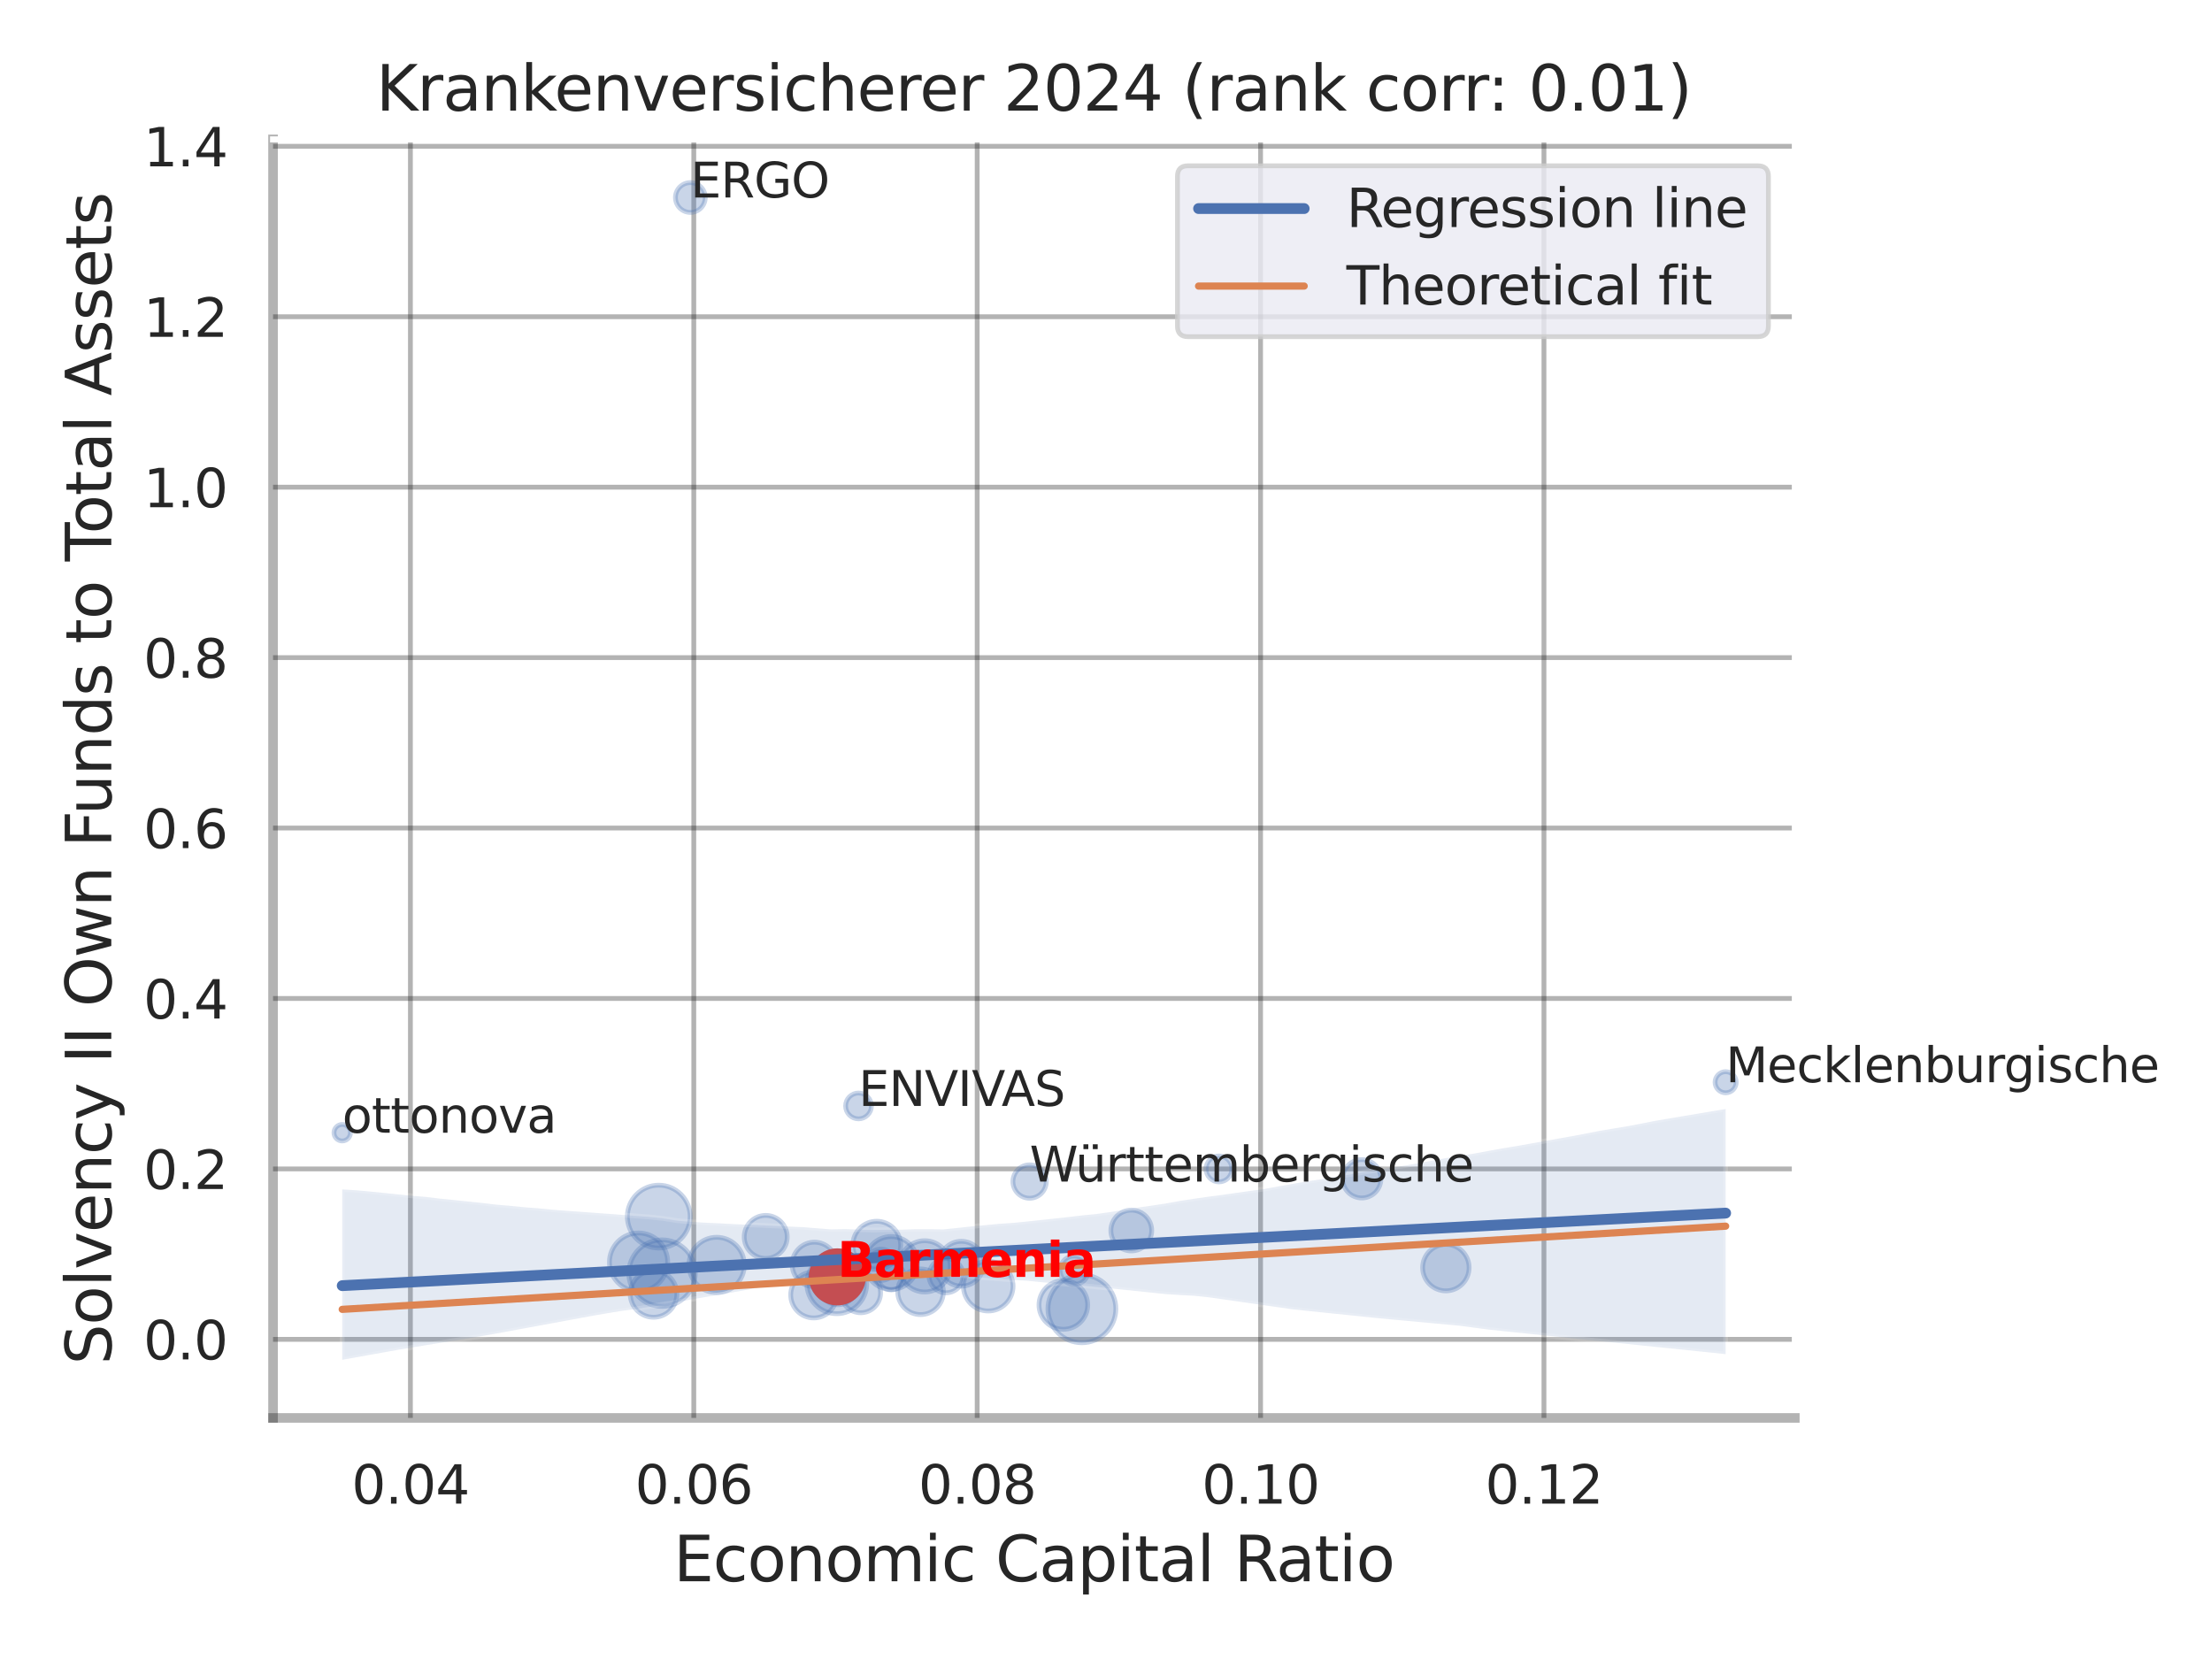 <?xml version="1.0" encoding="utf-8" standalone="no"?>
<!DOCTYPE svg PUBLIC "-//W3C//DTD SVG 1.1//EN"
  "http://www.w3.org/Graphics/SVG/1.1/DTD/svg11.dtd">
<svg xmlns:xlink="http://www.w3.org/1999/xlink" width="460.8pt" height="345.6pt" viewBox="0 0 460.8 345.6" xmlns="http://www.w3.org/2000/svg" version="1.1">
 <defs>
  <style type="text/css">*{stroke-linejoin: round; stroke-linecap: butt}</style>
 </defs>
 <g id="figure_1">
  <g id="patch_1">
   <path d="M 0 345.6 
L 460.8 345.6 
L 460.8 0 
L 0 0 
z
" style="fill: #ffffff"/>
  </g>
  <g id="axes_1">
   <g id="patch_2">
    <path d="M 56.88 295.38 
L 373.893 295.38 
L 373.893 29.04 
L 56.88 29.04 
z
" style="fill: #ffffff"/>
   </g>
   <g id="matplotlib.axis_1">
    <g id="xtick_1">
     <g id="line2d_1">
      <path d="M 85.495 295.38 
L 85.495 29.04 
" clip-path="url(#pdcb9a7930a)" style="fill: none; stroke: #000000; stroke-opacity: 0.3; stroke-linecap: round"/>
     </g>
     <g id="text_1">
      <!-- 0.04 -->
      <g style="fill: #262626" transform="translate(73.249 313.238) scale(0.11 -0.11)">
       <defs>
        <path id="DejaVuSans-30" d="M 2034 4250 
Q 1547 4250 1301 3770 
Q 1056 3291 1056 2328 
Q 1056 1369 1301 889 
Q 1547 409 2034 409 
Q 2525 409 2770 889 
Q 3016 1369 3016 2328 
Q 3016 3291 2770 3770 
Q 2525 4250 2034 4250 
z
M 2034 4750 
Q 2819 4750 3233 4129 
Q 3647 3509 3647 2328 
Q 3647 1150 3233 529 
Q 2819 -91 2034 -91 
Q 1250 -91 836 529 
Q 422 1150 422 2328 
Q 422 3509 836 4129 
Q 1250 4750 2034 4750 
z
" transform="scale(0.016)"/>
        <path id="DejaVuSans-2e" d="M 684 794 
L 1344 794 
L 1344 0 
L 684 0 
L 684 794 
z
" transform="scale(0.016)"/>
        <path id="DejaVuSans-34" d="M 2419 4116 
L 825 1625 
L 2419 1625 
L 2419 4116 
z
M 2253 4666 
L 3047 4666 
L 3047 1625 
L 3713 1625 
L 3713 1100 
L 3047 1100 
L 3047 0 
L 2419 0 
L 2419 1100 
L 313 1100 
L 313 1709 
L 2253 4666 
z
" transform="scale(0.016)"/>
       </defs>
       <use xlink:href="#DejaVuSans-30"/>
       <use xlink:href="#DejaVuSans-2e" x="63.623"/>
       <use xlink:href="#DejaVuSans-30" x="95.41"/>
       <use xlink:href="#DejaVuSans-34" x="159.033"/>
      </g>
     </g>
    </g>
    <g id="xtick_2">
     <g id="line2d_2">
      <path d="M 144.53 295.38 
L 144.53 29.04 
" clip-path="url(#pdcb9a7930a)" style="fill: none; stroke: #000000; stroke-opacity: 0.3; stroke-linecap: round"/>
     </g>
     <g id="text_2">
      <!-- 0.06 -->
      <g style="fill: #262626" transform="translate(132.284 313.238) scale(0.11 -0.11)">
       <defs>
        <path id="DejaVuSans-36" d="M 2113 2584 
Q 1688 2584 1439 2293 
Q 1191 2003 1191 1497 
Q 1191 994 1439 701 
Q 1688 409 2113 409 
Q 2538 409 2786 701 
Q 3034 994 3034 1497 
Q 3034 2003 2786 2293 
Q 2538 2584 2113 2584 
z
M 3366 4563 
L 3366 3988 
Q 3128 4100 2886 4159 
Q 2644 4219 2406 4219 
Q 1781 4219 1451 3797 
Q 1122 3375 1075 2522 
Q 1259 2794 1537 2939 
Q 1816 3084 2150 3084 
Q 2853 3084 3261 2657 
Q 3669 2231 3669 1497 
Q 3669 778 3244 343 
Q 2819 -91 2113 -91 
Q 1303 -91 875 529 
Q 447 1150 447 2328 
Q 447 3434 972 4092 
Q 1497 4750 2381 4750 
Q 2619 4750 2861 4703 
Q 3103 4656 3366 4563 
z
" transform="scale(0.016)"/>
       </defs>
       <use xlink:href="#DejaVuSans-30"/>
       <use xlink:href="#DejaVuSans-2e" x="63.623"/>
       <use xlink:href="#DejaVuSans-30" x="95.41"/>
       <use xlink:href="#DejaVuSans-36" x="159.033"/>
      </g>
     </g>
    </g>
    <g id="xtick_3">
     <g id="line2d_3">
      <path d="M 203.564 295.38 
L 203.564 29.04 
" clip-path="url(#pdcb9a7930a)" style="fill: none; stroke: #000000; stroke-opacity: 0.3; stroke-linecap: round"/>
     </g>
     <g id="text_3">
      <!-- 0.08 -->
      <g style="fill: #262626" transform="translate(191.318 313.238) scale(0.11 -0.11)">
       <defs>
        <path id="DejaVuSans-38" d="M 2034 2216 
Q 1584 2216 1326 1975 
Q 1069 1734 1069 1313 
Q 1069 891 1326 650 
Q 1584 409 2034 409 
Q 2484 409 2743 651 
Q 3003 894 3003 1313 
Q 3003 1734 2745 1975 
Q 2488 2216 2034 2216 
z
M 1403 2484 
Q 997 2584 770 2862 
Q 544 3141 544 3541 
Q 544 4100 942 4425 
Q 1341 4750 2034 4750 
Q 2731 4750 3128 4425 
Q 3525 4100 3525 3541 
Q 3525 3141 3298 2862 
Q 3072 2584 2669 2484 
Q 3125 2378 3379 2068 
Q 3634 1759 3634 1313 
Q 3634 634 3220 271 
Q 2806 -91 2034 -91 
Q 1263 -91 848 271 
Q 434 634 434 1313 
Q 434 1759 690 2068 
Q 947 2378 1403 2484 
z
M 1172 3481 
Q 1172 3119 1398 2916 
Q 1625 2713 2034 2713 
Q 2441 2713 2670 2916 
Q 2900 3119 2900 3481 
Q 2900 3844 2670 4047 
Q 2441 4250 2034 4250 
Q 1625 4250 1398 4047 
Q 1172 3844 1172 3481 
z
" transform="scale(0.016)"/>
       </defs>
       <use xlink:href="#DejaVuSans-30"/>
       <use xlink:href="#DejaVuSans-2e" x="63.623"/>
       <use xlink:href="#DejaVuSans-30" x="95.41"/>
       <use xlink:href="#DejaVuSans-38" x="159.033"/>
      </g>
     </g>
    </g>
    <g id="xtick_4">
     <g id="line2d_4">
      <path d="M 262.599 295.38 
L 262.599 29.04 
" clip-path="url(#pdcb9a7930a)" style="fill: none; stroke: #000000; stroke-opacity: 0.3; stroke-linecap: round"/>
     </g>
     <g id="text_4">
      <!-- 0.10 -->
      <g style="fill: #262626" transform="translate(250.353 313.238) scale(0.11 -0.11)">
       <defs>
        <path id="DejaVuSans-31" d="M 794 531 
L 1825 531 
L 1825 4091 
L 703 3866 
L 703 4441 
L 1819 4666 
L 2450 4666 
L 2450 531 
L 3481 531 
L 3481 0 
L 794 0 
L 794 531 
z
" transform="scale(0.016)"/>
       </defs>
       <use xlink:href="#DejaVuSans-30"/>
       <use xlink:href="#DejaVuSans-2e" x="63.623"/>
       <use xlink:href="#DejaVuSans-31" x="95.41"/>
       <use xlink:href="#DejaVuSans-30" x="159.033"/>
      </g>
     </g>
    </g>
    <g id="xtick_5">
     <g id="line2d_5">
      <path d="M 321.634 295.38 
L 321.634 29.04 
" clip-path="url(#pdcb9a7930a)" style="fill: none; stroke: #000000; stroke-opacity: 0.3; stroke-linecap: round"/>
     </g>
     <g id="text_5">
      <!-- 0.12 -->
      <g style="fill: #262626" transform="translate(309.387 313.238) scale(0.11 -0.11)">
       <defs>
        <path id="DejaVuSans-32" d="M 1228 531 
L 3431 531 
L 3431 0 
L 469 0 
L 469 531 
Q 828 903 1448 1529 
Q 2069 2156 2228 2338 
Q 2531 2678 2651 2914 
Q 2772 3150 2772 3378 
Q 2772 3750 2511 3984 
Q 2250 4219 1831 4219 
Q 1534 4219 1204 4116 
Q 875 4013 500 3803 
L 500 4441 
Q 881 4594 1212 4672 
Q 1544 4750 1819 4750 
Q 2544 4750 2975 4387 
Q 3406 4025 3406 3419 
Q 3406 3131 3298 2873 
Q 3191 2616 2906 2266 
Q 2828 2175 2409 1742 
Q 1991 1309 1228 531 
z
" transform="scale(0.016)"/>
       </defs>
       <use xlink:href="#DejaVuSans-30"/>
       <use xlink:href="#DejaVuSans-2e" x="63.623"/>
       <use xlink:href="#DejaVuSans-31" x="95.41"/>
       <use xlink:href="#DejaVuSans-32" x="159.033"/>
      </g>
     </g>
    </g>
    <g id="text_6">
     <!-- Economic Capital Ratio -->
     <g style="fill: #262626" transform="translate(140.312 329.404) scale(0.13 -0.13)">
      <defs>
       <path id="DejaVuSans-45" d="M 628 4666 
L 3578 4666 
L 3578 4134 
L 1259 4134 
L 1259 2753 
L 3481 2753 
L 3481 2222 
L 1259 2222 
L 1259 531 
L 3634 531 
L 3634 0 
L 628 0 
L 628 4666 
z
" transform="scale(0.016)"/>
       <path id="DejaVuSans-63" d="M 3122 3366 
L 3122 2828 
Q 2878 2963 2633 3030 
Q 2388 3097 2138 3097 
Q 1578 3097 1268 2742 
Q 959 2388 959 1747 
Q 959 1106 1268 751 
Q 1578 397 2138 397 
Q 2388 397 2633 464 
Q 2878 531 3122 666 
L 3122 134 
Q 2881 22 2623 -34 
Q 2366 -91 2075 -91 
Q 1284 -91 818 406 
Q 353 903 353 1747 
Q 353 2603 823 3093 
Q 1294 3584 2113 3584 
Q 2378 3584 2631 3529 
Q 2884 3475 3122 3366 
z
" transform="scale(0.016)"/>
       <path id="DejaVuSans-6f" d="M 1959 3097 
Q 1497 3097 1228 2736 
Q 959 2375 959 1747 
Q 959 1119 1226 758 
Q 1494 397 1959 397 
Q 2419 397 2687 759 
Q 2956 1122 2956 1747 
Q 2956 2369 2687 2733 
Q 2419 3097 1959 3097 
z
M 1959 3584 
Q 2709 3584 3137 3096 
Q 3566 2609 3566 1747 
Q 3566 888 3137 398 
Q 2709 -91 1959 -91 
Q 1206 -91 779 398 
Q 353 888 353 1747 
Q 353 2609 779 3096 
Q 1206 3584 1959 3584 
z
" transform="scale(0.016)"/>
       <path id="DejaVuSans-6e" d="M 3513 2113 
L 3513 0 
L 2938 0 
L 2938 2094 
Q 2938 2591 2744 2837 
Q 2550 3084 2163 3084 
Q 1697 3084 1428 2787 
Q 1159 2491 1159 1978 
L 1159 0 
L 581 0 
L 581 3500 
L 1159 3500 
L 1159 2956 
Q 1366 3272 1645 3428 
Q 1925 3584 2291 3584 
Q 2894 3584 3203 3211 
Q 3513 2838 3513 2113 
z
" transform="scale(0.016)"/>
       <path id="DejaVuSans-6d" d="M 3328 2828 
Q 3544 3216 3844 3400 
Q 4144 3584 4550 3584 
Q 5097 3584 5394 3201 
Q 5691 2819 5691 2113 
L 5691 0 
L 5113 0 
L 5113 2094 
Q 5113 2597 4934 2840 
Q 4756 3084 4391 3084 
Q 3944 3084 3684 2787 
Q 3425 2491 3425 1978 
L 3425 0 
L 2847 0 
L 2847 2094 
Q 2847 2600 2669 2842 
Q 2491 3084 2119 3084 
Q 1678 3084 1418 2786 
Q 1159 2488 1159 1978 
L 1159 0 
L 581 0 
L 581 3500 
L 1159 3500 
L 1159 2956 
Q 1356 3278 1631 3431 
Q 1906 3584 2284 3584 
Q 2666 3584 2933 3390 
Q 3200 3197 3328 2828 
z
" transform="scale(0.016)"/>
       <path id="DejaVuSans-69" d="M 603 3500 
L 1178 3500 
L 1178 0 
L 603 0 
L 603 3500 
z
M 603 4863 
L 1178 4863 
L 1178 4134 
L 603 4134 
L 603 4863 
z
" transform="scale(0.016)"/>
       <path id="DejaVuSans-20" transform="scale(0.016)"/>
       <path id="DejaVuSans-43" d="M 4122 4306 
L 4122 3641 
Q 3803 3938 3442 4084 
Q 3081 4231 2675 4231 
Q 1875 4231 1450 3742 
Q 1025 3253 1025 2328 
Q 1025 1406 1450 917 
Q 1875 428 2675 428 
Q 3081 428 3442 575 
Q 3803 722 4122 1019 
L 4122 359 
Q 3791 134 3420 21 
Q 3050 -91 2638 -91 
Q 1578 -91 968 557 
Q 359 1206 359 2328 
Q 359 3453 968 4101 
Q 1578 4750 2638 4750 
Q 3056 4750 3426 4639 
Q 3797 4528 4122 4306 
z
" transform="scale(0.016)"/>
       <path id="DejaVuSans-61" d="M 2194 1759 
Q 1497 1759 1228 1600 
Q 959 1441 959 1056 
Q 959 750 1161 570 
Q 1363 391 1709 391 
Q 2188 391 2477 730 
Q 2766 1069 2766 1631 
L 2766 1759 
L 2194 1759 
z
M 3341 1997 
L 3341 0 
L 2766 0 
L 2766 531 
Q 2569 213 2275 61 
Q 1981 -91 1556 -91 
Q 1019 -91 701 211 
Q 384 513 384 1019 
Q 384 1609 779 1909 
Q 1175 2209 1959 2209 
L 2766 2209 
L 2766 2266 
Q 2766 2663 2505 2880 
Q 2244 3097 1772 3097 
Q 1472 3097 1187 3025 
Q 903 2953 641 2809 
L 641 3341 
Q 956 3463 1253 3523 
Q 1550 3584 1831 3584 
Q 2591 3584 2966 3190 
Q 3341 2797 3341 1997 
z
" transform="scale(0.016)"/>
       <path id="DejaVuSans-70" d="M 1159 525 
L 1159 -1331 
L 581 -1331 
L 581 3500 
L 1159 3500 
L 1159 2969 
Q 1341 3281 1617 3432 
Q 1894 3584 2278 3584 
Q 2916 3584 3314 3078 
Q 3713 2572 3713 1747 
Q 3713 922 3314 415 
Q 2916 -91 2278 -91 
Q 1894 -91 1617 61 
Q 1341 213 1159 525 
z
M 3116 1747 
Q 3116 2381 2855 2742 
Q 2594 3103 2138 3103 
Q 1681 3103 1420 2742 
Q 1159 2381 1159 1747 
Q 1159 1113 1420 752 
Q 1681 391 2138 391 
Q 2594 391 2855 752 
Q 3116 1113 3116 1747 
z
" transform="scale(0.016)"/>
       <path id="DejaVuSans-74" d="M 1172 4494 
L 1172 3500 
L 2356 3500 
L 2356 3053 
L 1172 3053 
L 1172 1153 
Q 1172 725 1289 603 
Q 1406 481 1766 481 
L 2356 481 
L 2356 0 
L 1766 0 
Q 1100 0 847 248 
Q 594 497 594 1153 
L 594 3053 
L 172 3053 
L 172 3500 
L 594 3500 
L 594 4494 
L 1172 4494 
z
" transform="scale(0.016)"/>
       <path id="DejaVuSans-6c" d="M 603 4863 
L 1178 4863 
L 1178 0 
L 603 0 
L 603 4863 
z
" transform="scale(0.016)"/>
       <path id="DejaVuSans-52" d="M 2841 2188 
Q 3044 2119 3236 1894 
Q 3428 1669 3622 1275 
L 4263 0 
L 3584 0 
L 2988 1197 
Q 2756 1666 2539 1819 
Q 2322 1972 1947 1972 
L 1259 1972 
L 1259 0 
L 628 0 
L 628 4666 
L 2053 4666 
Q 2853 4666 3247 4331 
Q 3641 3997 3641 3322 
Q 3641 2881 3436 2590 
Q 3231 2300 2841 2188 
z
M 1259 4147 
L 1259 2491 
L 2053 2491 
Q 2509 2491 2742 2702 
Q 2975 2913 2975 3322 
Q 2975 3731 2742 3939 
Q 2509 4147 2053 4147 
L 1259 4147 
z
" transform="scale(0.016)"/>
      </defs>
      <use xlink:href="#DejaVuSans-45"/>
      <use xlink:href="#DejaVuSans-63" x="63.184"/>
      <use xlink:href="#DejaVuSans-6f" x="118.164"/>
      <use xlink:href="#DejaVuSans-6e" x="179.346"/>
      <use xlink:href="#DejaVuSans-6f" x="242.725"/>
      <use xlink:href="#DejaVuSans-6d" x="303.906"/>
      <use xlink:href="#DejaVuSans-69" x="401.318"/>
      <use xlink:href="#DejaVuSans-63" x="429.102"/>
      <use xlink:href="#DejaVuSans-20" x="484.082"/>
      <use xlink:href="#DejaVuSans-43" x="515.869"/>
      <use xlink:href="#DejaVuSans-61" x="585.693"/>
      <use xlink:href="#DejaVuSans-70" x="646.973"/>
      <use xlink:href="#DejaVuSans-69" x="710.449"/>
      <use xlink:href="#DejaVuSans-74" x="738.232"/>
      <use xlink:href="#DejaVuSans-61" x="777.441"/>
      <use xlink:href="#DejaVuSans-6c" x="838.721"/>
      <use xlink:href="#DejaVuSans-20" x="866.504"/>
      <use xlink:href="#DejaVuSans-52" x="898.291"/>
      <use xlink:href="#DejaVuSans-61" x="965.523"/>
      <use xlink:href="#DejaVuSans-74" x="1026.803"/>
      <use xlink:href="#DejaVuSans-69" x="1066.012"/>
      <use xlink:href="#DejaVuSans-6f" x="1093.795"/>
     </g>
    </g>
   </g>
   <g id="matplotlib.axis_2">
    <g id="ytick_1">
     <g id="line2d_6">
      <path d="M 56.88 279.011 
L 373.893 279.011 
" clip-path="url(#pdcb9a7930a)" style="fill: none; stroke: #000000; stroke-opacity: 0.3; stroke-linecap: round"/>
     </g>
     <g id="text_7">
      <!-- 0.0 -->
      <g style="fill: #262626" transform="translate(29.887 283.19) scale(0.11 -0.11)">
       <use xlink:href="#DejaVuSans-30"/>
       <use xlink:href="#DejaVuSans-2e" x="63.623"/>
       <use xlink:href="#DejaVuSans-30" x="95.41"/>
      </g>
     </g>
    </g>
    <g id="ytick_2">
     <g id="line2d_7">
      <path d="M 56.88 243.506 
L 373.893 243.506 
" clip-path="url(#pdcb9a7930a)" style="fill: none; stroke: #000000; stroke-opacity: 0.3; stroke-linecap: round"/>
     </g>
     <g id="text_8">
      <!-- 0.2 -->
      <g style="fill: #262626" transform="translate(29.887 247.685) scale(0.11 -0.11)">
       <use xlink:href="#DejaVuSans-30"/>
       <use xlink:href="#DejaVuSans-2e" x="63.623"/>
       <use xlink:href="#DejaVuSans-32" x="95.41"/>
      </g>
     </g>
    </g>
    <g id="ytick_3">
     <g id="line2d_8">
      <path d="M 56.88 208.001 
L 373.893 208.001 
" clip-path="url(#pdcb9a7930a)" style="fill: none; stroke: #000000; stroke-opacity: 0.3; stroke-linecap: round"/>
     </g>
     <g id="text_9">
      <!-- 0.4 -->
      <g style="fill: #262626" transform="translate(29.887 212.18) scale(0.11 -0.11)">
       <use xlink:href="#DejaVuSans-30"/>
       <use xlink:href="#DejaVuSans-2e" x="63.623"/>
       <use xlink:href="#DejaVuSans-34" x="95.41"/>
      </g>
     </g>
    </g>
    <g id="ytick_4">
     <g id="line2d_9">
      <path d="M 56.88 172.495 
L 373.893 172.495 
" clip-path="url(#pdcb9a7930a)" style="fill: none; stroke: #000000; stroke-opacity: 0.3; stroke-linecap: round"/>
     </g>
     <g id="text_10">
      <!-- 0.6 -->
      <g style="fill: #262626" transform="translate(29.887 176.675) scale(0.11 -0.11)">
       <use xlink:href="#DejaVuSans-30"/>
       <use xlink:href="#DejaVuSans-2e" x="63.623"/>
       <use xlink:href="#DejaVuSans-36" x="95.41"/>
      </g>
     </g>
    </g>
    <g id="ytick_5">
     <g id="line2d_10">
      <path d="M 56.88 136.99 
L 373.893 136.99 
" clip-path="url(#pdcb9a7930a)" style="fill: none; stroke: #000000; stroke-opacity: 0.3; stroke-linecap: round"/>
     </g>
     <g id="text_11">
      <!-- 0.8 -->
      <g style="fill: #262626" transform="translate(29.887 141.17) scale(0.11 -0.11)">
       <use xlink:href="#DejaVuSans-30"/>
       <use xlink:href="#DejaVuSans-2e" x="63.623"/>
       <use xlink:href="#DejaVuSans-38" x="95.41"/>
      </g>
     </g>
    </g>
    <g id="ytick_6">
     <g id="line2d_11">
      <path d="M 56.88 101.485 
L 373.893 101.485 
" clip-path="url(#pdcb9a7930a)" style="fill: none; stroke: #000000; stroke-opacity: 0.3; stroke-linecap: round"/>
     </g>
     <g id="text_12">
      <!-- 1.0 -->
      <g style="fill: #262626" transform="translate(29.887 105.664) scale(0.11 -0.11)">
       <use xlink:href="#DejaVuSans-31"/>
       <use xlink:href="#DejaVuSans-2e" x="63.623"/>
       <use xlink:href="#DejaVuSans-30" x="95.41"/>
      </g>
     </g>
    </g>
    <g id="ytick_7">
     <g id="line2d_12">
      <path d="M 56.88 65.98 
L 373.893 65.98 
" clip-path="url(#pdcb9a7930a)" style="fill: none; stroke: #000000; stroke-opacity: 0.3; stroke-linecap: round"/>
     </g>
     <g id="text_13">
      <!-- 1.2 -->
      <g style="fill: #262626" transform="translate(29.887 70.159) scale(0.11 -0.11)">
       <use xlink:href="#DejaVuSans-31"/>
       <use xlink:href="#DejaVuSans-2e" x="63.623"/>
       <use xlink:href="#DejaVuSans-32" x="95.41"/>
      </g>
     </g>
    </g>
    <g id="ytick_8">
     <g id="line2d_13">
      <path d="M 56.88 30.475 
L 373.893 30.475 
" clip-path="url(#pdcb9a7930a)" style="fill: none; stroke: #000000; stroke-opacity: 0.3; stroke-linecap: round"/>
     </g>
     <g id="text_14">
      <!-- 1.4 -->
      <g style="fill: #262626" transform="translate(29.887 34.654) scale(0.11 -0.11)">
       <use xlink:href="#DejaVuSans-31"/>
       <use xlink:href="#DejaVuSans-2e" x="63.623"/>
       <use xlink:href="#DejaVuSans-34" x="95.41"/>
      </g>
     </g>
    </g>
    <g id="text_15">
     <!-- Solvency II Own Funds to Total Assets -->
     <g style="fill: #262626" transform="translate(23.183 284.278) rotate(-90) scale(0.13 -0.13)">
      <defs>
       <path id="DejaVuSans-53" d="M 3425 4513 
L 3425 3897 
Q 3066 4069 2747 4153 
Q 2428 4238 2131 4238 
Q 1616 4238 1336 4038 
Q 1056 3838 1056 3469 
Q 1056 3159 1242 3001 
Q 1428 2844 1947 2747 
L 2328 2669 
Q 3034 2534 3370 2195 
Q 3706 1856 3706 1288 
Q 3706 609 3251 259 
Q 2797 -91 1919 -91 
Q 1588 -91 1214 -16 
Q 841 59 441 206 
L 441 856 
Q 825 641 1194 531 
Q 1563 422 1919 422 
Q 2459 422 2753 634 
Q 3047 847 3047 1241 
Q 3047 1584 2836 1778 
Q 2625 1972 2144 2069 
L 1759 2144 
Q 1053 2284 737 2584 
Q 422 2884 422 3419 
Q 422 4038 858 4394 
Q 1294 4750 2059 4750 
Q 2388 4750 2728 4690 
Q 3069 4631 3425 4513 
z
" transform="scale(0.016)"/>
       <path id="DejaVuSans-76" d="M 191 3500 
L 800 3500 
L 1894 563 
L 2988 3500 
L 3597 3500 
L 2284 0 
L 1503 0 
L 191 3500 
z
" transform="scale(0.016)"/>
       <path id="DejaVuSans-65" d="M 3597 1894 
L 3597 1613 
L 953 1613 
Q 991 1019 1311 708 
Q 1631 397 2203 397 
Q 2534 397 2845 478 
Q 3156 559 3463 722 
L 3463 178 
Q 3153 47 2828 -22 
Q 2503 -91 2169 -91 
Q 1331 -91 842 396 
Q 353 884 353 1716 
Q 353 2575 817 3079 
Q 1281 3584 2069 3584 
Q 2775 3584 3186 3129 
Q 3597 2675 3597 1894 
z
M 3022 2063 
Q 3016 2534 2758 2815 
Q 2500 3097 2075 3097 
Q 1594 3097 1305 2825 
Q 1016 2553 972 2059 
L 3022 2063 
z
" transform="scale(0.016)"/>
       <path id="DejaVuSans-79" d="M 2059 -325 
Q 1816 -950 1584 -1140 
Q 1353 -1331 966 -1331 
L 506 -1331 
L 506 -850 
L 844 -850 
Q 1081 -850 1212 -737 
Q 1344 -625 1503 -206 
L 1606 56 
L 191 3500 
L 800 3500 
L 1894 763 
L 2988 3500 
L 3597 3500 
L 2059 -325 
z
" transform="scale(0.016)"/>
       <path id="DejaVuSans-49" d="M 628 4666 
L 1259 4666 
L 1259 0 
L 628 0 
L 628 4666 
z
" transform="scale(0.016)"/>
       <path id="DejaVuSans-4f" d="M 2522 4238 
Q 1834 4238 1429 3725 
Q 1025 3213 1025 2328 
Q 1025 1447 1429 934 
Q 1834 422 2522 422 
Q 3209 422 3611 934 
Q 4013 1447 4013 2328 
Q 4013 3213 3611 3725 
Q 3209 4238 2522 4238 
z
M 2522 4750 
Q 3503 4750 4090 4092 
Q 4678 3434 4678 2328 
Q 4678 1225 4090 567 
Q 3503 -91 2522 -91 
Q 1538 -91 948 565 
Q 359 1222 359 2328 
Q 359 3434 948 4092 
Q 1538 4750 2522 4750 
z
" transform="scale(0.016)"/>
       <path id="DejaVuSans-77" d="M 269 3500 
L 844 3500 
L 1563 769 
L 2278 3500 
L 2956 3500 
L 3675 769 
L 4391 3500 
L 4966 3500 
L 4050 0 
L 3372 0 
L 2619 2869 
L 1863 0 
L 1184 0 
L 269 3500 
z
" transform="scale(0.016)"/>
       <path id="DejaVuSans-46" d="M 628 4666 
L 3309 4666 
L 3309 4134 
L 1259 4134 
L 1259 2759 
L 3109 2759 
L 3109 2228 
L 1259 2228 
L 1259 0 
L 628 0 
L 628 4666 
z
" transform="scale(0.016)"/>
       <path id="DejaVuSans-75" d="M 544 1381 
L 544 3500 
L 1119 3500 
L 1119 1403 
Q 1119 906 1312 657 
Q 1506 409 1894 409 
Q 2359 409 2629 706 
Q 2900 1003 2900 1516 
L 2900 3500 
L 3475 3500 
L 3475 0 
L 2900 0 
L 2900 538 
Q 2691 219 2414 64 
Q 2138 -91 1772 -91 
Q 1169 -91 856 284 
Q 544 659 544 1381 
z
M 1991 3584 
L 1991 3584 
z
" transform="scale(0.016)"/>
       <path id="DejaVuSans-64" d="M 2906 2969 
L 2906 4863 
L 3481 4863 
L 3481 0 
L 2906 0 
L 2906 525 
Q 2725 213 2448 61 
Q 2172 -91 1784 -91 
Q 1150 -91 751 415 
Q 353 922 353 1747 
Q 353 2572 751 3078 
Q 1150 3584 1784 3584 
Q 2172 3584 2448 3432 
Q 2725 3281 2906 2969 
z
M 947 1747 
Q 947 1113 1208 752 
Q 1469 391 1925 391 
Q 2381 391 2643 752 
Q 2906 1113 2906 1747 
Q 2906 2381 2643 2742 
Q 2381 3103 1925 3103 
Q 1469 3103 1208 2742 
Q 947 2381 947 1747 
z
" transform="scale(0.016)"/>
       <path id="DejaVuSans-73" d="M 2834 3397 
L 2834 2853 
Q 2591 2978 2328 3040 
Q 2066 3103 1784 3103 
Q 1356 3103 1142 2972 
Q 928 2841 928 2578 
Q 928 2378 1081 2264 
Q 1234 2150 1697 2047 
L 1894 2003 
Q 2506 1872 2764 1633 
Q 3022 1394 3022 966 
Q 3022 478 2636 193 
Q 2250 -91 1575 -91 
Q 1294 -91 989 -36 
Q 684 19 347 128 
L 347 722 
Q 666 556 975 473 
Q 1284 391 1588 391 
Q 1994 391 2212 530 
Q 2431 669 2431 922 
Q 2431 1156 2273 1281 
Q 2116 1406 1581 1522 
L 1381 1569 
Q 847 1681 609 1914 
Q 372 2147 372 2553 
Q 372 3047 722 3315 
Q 1072 3584 1716 3584 
Q 2034 3584 2315 3537 
Q 2597 3491 2834 3397 
z
" transform="scale(0.016)"/>
       <path id="DejaVuSans-54" d="M -19 4666 
L 3928 4666 
L 3928 4134 
L 2272 4134 
L 2272 0 
L 1638 0 
L 1638 4134 
L -19 4134 
L -19 4666 
z
" transform="scale(0.016)"/>
       <path id="DejaVuSans-41" d="M 2188 4044 
L 1331 1722 
L 3047 1722 
L 2188 4044 
z
M 1831 4666 
L 2547 4666 
L 4325 0 
L 3669 0 
L 3244 1197 
L 1141 1197 
L 716 0 
L 50 0 
L 1831 4666 
z
" transform="scale(0.016)"/>
      </defs>
      <use xlink:href="#DejaVuSans-53"/>
      <use xlink:href="#DejaVuSans-6f" x="63.477"/>
      <use xlink:href="#DejaVuSans-6c" x="124.658"/>
      <use xlink:href="#DejaVuSans-76" x="152.441"/>
      <use xlink:href="#DejaVuSans-65" x="211.621"/>
      <use xlink:href="#DejaVuSans-6e" x="273.145"/>
      <use xlink:href="#DejaVuSans-63" x="336.523"/>
      <use xlink:href="#DejaVuSans-79" x="391.504"/>
      <use xlink:href="#DejaVuSans-20" x="450.684"/>
      <use xlink:href="#DejaVuSans-49" x="482.471"/>
      <use xlink:href="#DejaVuSans-49" x="511.963"/>
      <use xlink:href="#DejaVuSans-20" x="541.455"/>
      <use xlink:href="#DejaVuSans-4f" x="573.242"/>
      <use xlink:href="#DejaVuSans-77" x="651.953"/>
      <use xlink:href="#DejaVuSans-6e" x="733.74"/>
      <use xlink:href="#DejaVuSans-20" x="797.119"/>
      <use xlink:href="#DejaVuSans-46" x="828.906"/>
      <use xlink:href="#DejaVuSans-75" x="880.926"/>
      <use xlink:href="#DejaVuSans-6e" x="944.305"/>
      <use xlink:href="#DejaVuSans-64" x="1007.684"/>
      <use xlink:href="#DejaVuSans-73" x="1071.16"/>
      <use xlink:href="#DejaVuSans-20" x="1123.26"/>
      <use xlink:href="#DejaVuSans-74" x="1155.047"/>
      <use xlink:href="#DejaVuSans-6f" x="1194.256"/>
      <use xlink:href="#DejaVuSans-20" x="1255.438"/>
      <use xlink:href="#DejaVuSans-54" x="1287.225"/>
      <use xlink:href="#DejaVuSans-6f" x="1331.309"/>
      <use xlink:href="#DejaVuSans-74" x="1392.49"/>
      <use xlink:href="#DejaVuSans-61" x="1431.699"/>
      <use xlink:href="#DejaVuSans-6c" x="1492.979"/>
      <use xlink:href="#DejaVuSans-20" x="1520.762"/>
      <use xlink:href="#DejaVuSans-41" x="1552.549"/>
      <use xlink:href="#DejaVuSans-73" x="1620.957"/>
      <use xlink:href="#DejaVuSans-73" x="1673.057"/>
      <use xlink:href="#DejaVuSans-65" x="1725.156"/>
      <use xlink:href="#DejaVuSans-74" x="1786.68"/>
      <use xlink:href="#DejaVuSans-73" x="1825.889"/>
     </g>
    </g>
   </g>
   <g id="PathCollection_1">
    <path d="M 185.645 268.618 
C 187.106 268.618 188.508 268.037 189.542 267.004 
C 190.575 265.97 191.156 264.568 191.156 263.107 
C 191.156 261.645 190.575 260.244 189.542 259.21 
C 188.508 258.177 187.106 257.596 185.645 257.596 
C 184.184 257.596 182.782 258.177 181.748 259.21 
C 180.715 260.244 180.134 261.645 180.134 263.107 
C 180.134 264.568 180.715 265.97 181.748 267.004 
C 182.782 268.037 184.184 268.618 185.645 268.618 
z
" clip-path="url(#pdcb9a7930a)" style="fill: #4c72b0; fill-opacity: 0.3; stroke: #4c72b0; stroke-opacity: 0.3"/>
    <path d="M 174.317 273.664 
C 175.97 273.664 177.556 273.008 178.725 271.839 
C 179.894 270.67 180.551 269.084 180.551 267.431 
C 180.551 265.778 179.894 264.192 178.725 263.024 
C 177.556 261.855 175.97 261.198 174.317 261.198 
C 172.664 261.198 171.079 261.855 169.91 263.024 
C 168.741 264.192 168.084 265.778 168.084 267.431 
C 168.084 269.084 168.741 270.67 169.91 271.839 
C 171.079 273.008 172.664 273.664 174.317 273.664 
z
" clip-path="url(#pdcb9a7930a)" style="fill: #4c72b0; fill-opacity: 0.3; stroke: #4c72b0; stroke-opacity: 0.3"/>
    <path d="M 149.298 269.281 
C 150.828 269.281 152.295 268.674 153.377 267.592 
C 154.459 266.51 155.066 265.043 155.066 263.513 
C 155.066 261.984 154.459 260.516 153.377 259.435 
C 152.295 258.353 150.828 257.745 149.298 257.745 
C 147.769 257.745 146.301 258.353 145.22 259.435 
C 144.138 260.516 143.53 261.984 143.53 263.513 
C 143.53 265.043 144.138 266.51 145.22 267.592 
C 146.301 268.674 147.769 269.281 149.298 269.281 
z
" clip-path="url(#pdcb9a7930a)" style="fill: #4c72b0; fill-opacity: 0.3; stroke: #4c72b0; stroke-opacity: 0.3"/>
    <path d="M 301.203 268.914 
C 302.487 268.914 303.718 268.404 304.626 267.496 
C 305.534 266.588 306.044 265.356 306.044 264.072 
C 306.044 262.788 305.534 261.557 304.626 260.649 
C 303.718 259.741 302.487 259.231 301.203 259.231 
C 299.919 259.231 298.687 259.741 297.779 260.649 
C 296.871 261.557 296.361 262.788 296.361 264.072 
C 296.361 265.356 296.871 266.588 297.779 267.496 
C 298.687 268.404 299.919 268.914 301.203 268.914 
z
" clip-path="url(#pdcb9a7930a)" style="fill: #4c72b0; fill-opacity: 0.3; stroke: #4c72b0; stroke-opacity: 0.3"/>
    <path d="M 225.38 279.715 
C 227.256 279.715 229.054 278.97 230.38 277.644 
C 231.706 276.318 232.451 274.52 232.451 272.644 
C 232.451 270.769 231.706 268.97 230.38 267.644 
C 229.054 266.318 227.256 265.573 225.38 265.573 
C 223.505 265.573 221.706 266.318 220.38 267.644 
C 219.054 268.97 218.309 270.769 218.309 272.644 
C 218.309 274.52 219.054 276.318 220.38 277.644 
C 221.706 278.97 223.505 279.715 225.38 279.715 
z
" clip-path="url(#pdcb9a7930a)" style="fill: #4c72b0; fill-opacity: 0.3; stroke: #4c72b0; stroke-opacity: 0.3"/>
    <path d="M 137.234 259.984 
C 138.97 259.984 140.634 259.295 141.862 258.067 
C 143.089 256.84 143.779 255.175 143.779 253.44 
C 143.779 251.704 143.089 250.039 141.862 248.812 
C 140.634 247.585 138.97 246.895 137.234 246.895 
C 135.498 246.895 133.834 247.585 132.606 248.812 
C 131.379 250.039 130.69 251.704 130.69 253.44 
C 130.69 255.175 131.379 256.84 132.606 258.067 
C 133.834 259.295 135.498 259.984 137.234 259.984 
z
" clip-path="url(#pdcb9a7930a)" style="fill: #4c72b0; fill-opacity: 0.3; stroke: #4c72b0; stroke-opacity: 0.3"/>
    <path d="M 159.513 262.15 
C 160.702 262.15 161.841 261.678 162.682 260.838 
C 163.522 259.997 163.994 258.858 163.994 257.669 
C 163.994 256.481 163.522 255.341 162.682 254.501 
C 161.841 253.661 160.702 253.189 159.513 253.189 
C 158.325 253.189 157.185 253.661 156.345 254.501 
C 155.505 255.341 155.033 256.481 155.033 257.669 
C 155.033 258.858 155.505 259.997 156.345 260.838 
C 157.185 261.678 158.325 262.15 159.513 262.15 
z
" clip-path="url(#pdcb9a7930a)" style="fill: #4c72b0; fill-opacity: 0.3; stroke: #4c72b0; stroke-opacity: 0.3"/>
    <path d="M 169.518 274.548 
C 170.791 274.548 172.012 274.042 172.913 273.142 
C 173.813 272.241 174.319 271.02 174.319 269.747 
C 174.319 268.474 173.813 267.252 172.913 266.352 
C 172.012 265.452 170.791 264.946 169.518 264.946 
C 168.244 264.946 167.023 265.452 166.123 266.352 
C 165.222 267.252 164.717 268.474 164.717 269.747 
C 164.717 271.02 165.222 272.241 166.123 273.142 
C 167.023 274.042 168.244 274.548 169.518 274.548 
z
" clip-path="url(#pdcb9a7930a)" style="fill: #4c72b0; fill-opacity: 0.3; stroke: #4c72b0; stroke-opacity: 0.3"/>
    <path d="M 205.867 273.102 
C 207.238 273.102 208.552 272.558 209.522 271.588 
C 210.491 270.619 211.035 269.305 211.035 267.934 
C 211.035 266.563 210.491 265.249 209.522 264.28 
C 208.552 263.311 207.238 262.766 205.867 262.766 
C 204.497 262.766 203.182 263.311 202.213 264.28 
C 201.244 265.249 200.699 266.563 200.699 267.934 
C 200.699 269.305 201.244 270.619 202.213 271.588 
C 203.182 272.558 204.497 273.102 205.867 273.102 
z
" clip-path="url(#pdcb9a7930a)" style="fill: #4c72b0; fill-opacity: 0.3; stroke: #4c72b0; stroke-opacity: 0.3"/>
    <path d="M 137.915 272.142 
C 139.752 272.142 141.514 271.412 142.813 270.113 
C 144.112 268.814 144.842 267.052 144.842 265.215 
C 144.842 263.377 144.112 261.615 142.813 260.316 
C 141.514 259.017 139.752 258.287 137.915 258.287 
C 136.077 258.287 134.315 259.017 133.016 260.316 
C 131.717 261.615 130.987 263.377 130.987 265.215 
C 130.987 267.052 131.717 268.814 133.016 270.113 
C 134.315 271.412 136.077 272.142 137.915 272.142 
z
" clip-path="url(#pdcb9a7930a)" style="fill: #4c72b0; fill-opacity: 0.3; stroke: #4c72b0; stroke-opacity: 0.3"/>
    <path d="M 200.264 267.926 
C 201.503 267.926 202.69 267.434 203.566 266.558 
C 204.441 265.683 204.933 264.495 204.933 263.257 
C 204.933 262.019 204.441 260.831 203.566 259.956 
C 202.69 259.08 201.503 258.588 200.264 258.588 
C 199.026 258.588 197.839 259.08 196.963 259.956 
C 196.088 260.831 195.596 262.019 195.596 263.257 
C 195.596 264.495 196.088 265.683 196.963 266.558 
C 197.839 267.434 199.026 267.926 200.264 267.926 
z
" clip-path="url(#pdcb9a7930a)" style="fill: #4c72b0; fill-opacity: 0.3; stroke: #4c72b0; stroke-opacity: 0.3"/>
    <path d="M 133.029 268.99 
C 134.638 268.99 136.182 268.351 137.32 267.213 
C 138.458 266.075 139.098 264.531 139.098 262.922 
C 139.098 261.312 138.458 259.769 137.32 258.63 
C 136.182 257.492 134.638 256.853 133.029 256.853 
C 131.42 256.853 129.876 257.492 128.738 258.63 
C 127.6 259.769 126.96 261.312 126.96 262.922 
C 126.96 264.531 127.6 266.075 128.738 267.213 
C 129.876 268.351 131.42 268.99 133.029 268.99 
z
" clip-path="url(#pdcb9a7930a)" style="fill: #4c72b0; fill-opacity: 0.3; stroke: #4c72b0; stroke-opacity: 0.3"/>
    <path d="M 169.66 268.051 
C 170.891 268.051 172.072 267.562 172.943 266.691 
C 173.813 265.821 174.303 264.64 174.303 263.408 
C 174.303 262.177 173.813 260.996 172.943 260.125 
C 172.072 259.255 170.891 258.765 169.66 258.765 
C 168.428 258.765 167.247 259.255 166.377 260.125 
C 165.506 260.996 165.017 262.177 165.017 263.408 
C 165.017 264.64 165.506 265.821 166.377 266.691 
C 167.247 267.562 168.428 268.051 169.66 268.051 
z
" clip-path="url(#pdcb9a7930a)" style="fill: #4c72b0; fill-opacity: 0.3; stroke: #4c72b0; stroke-opacity: 0.3"/>
    <path d="M 179.303 273.466 
C 180.4 273.466 181.453 273.03 182.229 272.254 
C 183.005 271.479 183.441 270.426 183.441 269.329 
C 183.441 268.232 183.005 267.179 182.229 266.404 
C 181.453 265.628 180.4 265.192 179.303 265.192 
C 178.206 265.192 177.154 265.628 176.378 266.404 
C 175.602 267.179 175.166 268.232 175.166 269.329 
C 175.166 270.426 175.602 271.479 176.378 272.254 
C 177.154 273.03 178.206 273.466 179.303 273.466 
z
" clip-path="url(#pdcb9a7930a)" style="fill: #4c72b0; fill-opacity: 0.3; stroke: #4c72b0; stroke-opacity: 0.3"/>
    <path d="M 283.68 249.561 
C 284.74 249.561 285.757 249.14 286.506 248.39 
C 287.256 247.64 287.677 246.624 287.677 245.564 
C 287.677 244.504 287.256 243.487 286.506 242.737 
C 285.757 241.988 284.74 241.566 283.68 241.566 
C 282.62 241.566 281.603 241.988 280.854 242.737 
C 280.104 243.487 279.683 244.504 279.683 245.564 
C 279.683 246.624 280.104 247.64 280.854 248.39 
C 281.603 249.14 282.62 249.561 283.68 249.561 
z
" clip-path="url(#pdcb9a7930a)" style="fill: #4c72b0; fill-opacity: 0.3; stroke: #4c72b0; stroke-opacity: 0.3"/>
    <path d="M 235.669 260.589 
C 236.797 260.589 237.879 260.141 238.677 259.344 
C 239.474 258.546 239.923 257.464 239.923 256.336 
C 239.923 255.208 239.474 254.126 238.677 253.328 
C 237.879 252.531 236.797 252.083 235.669 252.083 
C 234.541 252.083 233.459 252.531 232.662 253.328 
C 231.864 254.126 231.416 255.208 231.416 256.336 
C 231.416 257.464 231.864 258.546 232.662 259.344 
C 233.459 260.141 234.541 260.589 235.669 260.589 
z
" clip-path="url(#pdcb9a7930a)" style="fill: #4c72b0; fill-opacity: 0.3; stroke: #4c72b0; stroke-opacity: 0.3"/>
    <path d="M 221.516 276.916 
C 222.861 276.916 224.151 276.382 225.102 275.431 
C 226.053 274.48 226.588 273.19 226.588 271.845 
C 226.588 270.499 226.053 269.209 225.102 268.258 
C 224.151 267.307 222.861 266.773 221.516 266.773 
C 220.171 266.773 218.881 267.307 217.929 268.258 
C 216.978 269.209 216.444 270.499 216.444 271.845 
C 216.444 273.19 216.978 274.48 217.929 275.431 
C 218.881 276.382 220.171 276.916 221.516 276.916 
z
" clip-path="url(#pdcb9a7930a)" style="fill: #4c72b0; fill-opacity: 0.3; stroke: #4c72b0; stroke-opacity: 0.3"/>
    <path d="M 185.646 268.711 
C 186.377 268.711 187.078 268.42 187.596 267.903 
C 188.113 267.386 188.403 266.685 188.403 265.953 
C 188.403 265.222 188.113 264.521 187.596 264.004 
C 187.078 263.486 186.377 263.196 185.646 263.196 
C 184.914 263.196 184.213 263.486 183.696 264.004 
C 183.179 264.521 182.888 265.222 182.888 265.953 
C 182.888 266.685 183.179 267.386 183.696 267.903 
C 184.213 268.42 184.914 268.711 185.646 268.711 
z
" clip-path="url(#pdcb9a7930a)" style="fill: #4c72b0; fill-opacity: 0.3; stroke: #4c72b0; stroke-opacity: 0.3"/>
    <path d="M 136.148 274.408 
C 137.437 274.408 138.673 273.896 139.584 272.984 
C 140.496 272.073 141.008 270.837 141.008 269.548 
C 141.008 268.26 140.496 267.024 139.584 266.112 
C 138.673 265.201 137.437 264.689 136.148 264.689 
C 134.86 264.689 133.623 265.201 132.712 266.112 
C 131.801 267.024 131.289 268.26 131.289 269.548 
C 131.289 270.837 131.801 272.073 132.712 272.984 
C 133.623 273.896 134.86 274.408 136.148 274.408 
z
" clip-path="url(#pdcb9a7930a)" style="fill: #4c72b0; fill-opacity: 0.3; stroke: #4c72b0; stroke-opacity: 0.3"/>
    <path d="M 178.845 233.075 
C 179.558 233.075 180.242 232.792 180.746 232.288 
C 181.25 231.783 181.534 231.099 181.534 230.386 
C 181.534 229.673 181.25 228.989 180.746 228.485 
C 180.242 227.981 179.558 227.697 178.845 227.697 
C 178.132 227.697 177.448 227.981 176.943 228.485 
C 176.439 228.989 176.156 229.673 176.156 230.386 
C 176.156 231.099 176.439 231.783 176.943 232.288 
C 177.448 232.792 178.132 233.075 178.845 233.075 
z
" clip-path="url(#pdcb9a7930a)" style="fill: #4c72b0; fill-opacity: 0.3; stroke: #4c72b0; stroke-opacity: 0.3"/>
    <path d="M 197.096 269.308 
C 198.041 269.308 198.949 268.932 199.617 268.263 
C 200.286 267.595 200.662 266.687 200.662 265.742 
C 200.662 264.796 200.286 263.889 199.617 263.22 
C 198.949 262.551 198.041 262.175 197.096 262.175 
C 196.15 262.175 195.242 262.551 194.574 263.22 
C 193.905 263.889 193.529 264.796 193.529 265.742 
C 193.529 266.687 193.905 267.595 194.574 268.263 
C 195.242 268.932 196.15 269.308 197.096 269.308 
z
" clip-path="url(#pdcb9a7930a)" style="fill: #4c72b0; fill-opacity: 0.3; stroke: #4c72b0; stroke-opacity: 0.3"/>
    <path d="M 143.812 44.25 
C 144.635 44.25 145.425 43.923 146.007 43.341 
C 146.589 42.759 146.916 41.969 146.916 41.146 
C 146.916 40.323 146.589 39.534 146.007 38.952 
C 145.425 38.37 144.635 38.043 143.812 38.043 
C 142.989 38.043 142.2 38.37 141.618 38.952 
C 141.036 39.534 140.709 40.323 140.709 41.146 
C 140.709 41.969 141.036 42.759 141.618 43.341 
C 142.2 43.923 142.989 44.25 143.812 44.25 
z
" clip-path="url(#pdcb9a7930a)" style="fill: #4c72b0; fill-opacity: 0.3; stroke: #4c72b0; stroke-opacity: 0.3"/>
    <path d="M 253.94 246.205 
C 254.655 246.205 255.342 245.92 255.848 245.414 
C 256.354 244.908 256.639 244.221 256.639 243.506 
C 256.639 242.79 256.354 242.103 255.848 241.597 
C 255.342 241.091 254.655 240.807 253.94 240.807 
C 253.224 240.807 252.537 241.091 252.031 241.597 
C 251.525 242.103 251.241 242.79 251.241 243.506 
C 251.241 244.221 251.525 244.908 252.031 245.414 
C 252.537 245.92 253.224 246.205 253.94 246.205 
z
" clip-path="url(#pdcb9a7930a)" style="fill: #4c72b0; fill-opacity: 0.3; stroke: #4c72b0; stroke-opacity: 0.3"/>
    <path d="M 192.628 269.147 
C 194.044 269.147 195.402 268.584 196.404 267.583 
C 197.405 266.581 197.968 265.223 197.968 263.807 
C 197.968 262.391 197.405 261.033 196.404 260.031 
C 195.402 259.03 194.044 258.467 192.628 258.467 
C 191.212 258.467 189.854 259.03 188.852 260.031 
C 187.851 261.033 187.288 262.391 187.288 263.807 
C 187.288 265.223 187.851 266.581 188.852 267.583 
C 189.854 268.584 191.212 269.147 192.628 269.147 
z
" clip-path="url(#pdcb9a7930a)" style="fill: #4c72b0; fill-opacity: 0.3; stroke: #4c72b0; stroke-opacity: 0.3"/>
    <path d="M 223.787 267.575 
C 224.572 267.575 225.326 267.263 225.881 266.708 
C 226.437 266.152 226.749 265.399 226.749 264.613 
C 226.749 263.828 226.437 263.074 225.881 262.518 
C 225.326 261.963 224.572 261.651 223.787 261.651 
C 223.001 261.651 222.248 261.963 221.692 262.518 
C 221.137 263.074 220.824 263.828 220.824 264.613 
C 220.824 265.399 221.137 266.152 221.692 266.708 
C 222.248 267.263 223.001 267.575 223.787 267.575 
z
" clip-path="url(#pdcb9a7930a)" style="fill: #4c72b0; fill-opacity: 0.3; stroke: #4c72b0; stroke-opacity: 0.3"/>
    <path d="M 214.486 249.614 
C 215.407 249.614 216.292 249.248 216.944 248.596 
C 217.595 247.944 217.962 247.06 217.962 246.138 
C 217.962 245.216 217.595 244.332 216.944 243.68 
C 216.292 243.028 215.407 242.662 214.486 242.662 
C 213.564 242.662 212.68 243.028 212.028 243.68 
C 211.376 244.332 211.01 245.216 211.01 246.138 
C 211.01 247.06 211.376 247.944 212.028 248.596 
C 212.68 249.248 213.564 249.614 214.486 249.614 
z
" clip-path="url(#pdcb9a7930a)" style="fill: #4c72b0; fill-opacity: 0.3; stroke: #4c72b0; stroke-opacity: 0.3"/>
    <path d="M 359.483 227.653 
C 360.067 227.653 360.627 227.421 361.039 227.009 
C 361.452 226.596 361.684 226.036 361.684 225.452 
C 361.684 224.869 361.452 224.309 361.039 223.896 
C 360.627 223.484 360.067 223.252 359.483 223.252 
C 358.899 223.252 358.34 223.484 357.927 223.896 
C 357.514 224.309 357.282 224.869 357.282 225.452 
C 357.282 226.036 357.514 226.596 357.927 227.009 
C 358.34 227.421 358.899 227.653 359.483 227.653 
z
" clip-path="url(#pdcb9a7930a)" style="fill: #4c72b0; fill-opacity: 0.3; stroke: #4c72b0; stroke-opacity: 0.3"/>
    <path d="M 174.563 271.802 
C 175.577 271.802 176.55 271.399 177.267 270.682 
C 177.984 269.964 178.387 268.992 178.387 267.977 
C 178.387 266.963 177.984 265.991 177.267 265.273 
C 176.55 264.556 175.577 264.153 174.563 264.153 
C 173.549 264.153 172.576 264.556 171.859 265.273 
C 171.142 265.991 170.739 266.963 170.739 267.977 
C 170.739 268.992 171.142 269.964 171.859 270.682 
C 172.576 271.399 173.549 271.802 174.563 271.802 
z
" clip-path="url(#pdcb9a7930a)" style="fill: #4c72b0; fill-opacity: 0.3; stroke: #4c72b0; stroke-opacity: 0.3"/>
    <path d="M 183.515 266.738 
C 184.38 266.738 185.209 266.395 185.82 265.784 
C 186.431 265.173 186.774 264.344 186.774 263.48 
C 186.774 262.615 186.431 261.786 185.82 261.175 
C 185.209 260.564 184.38 260.221 183.515 260.221 
C 182.651 260.221 181.822 260.564 181.211 261.175 
C 180.6 261.786 180.256 262.615 180.256 263.48 
C 180.256 264.344 180.6 265.173 181.211 265.784 
C 181.822 266.395 182.651 266.738 183.515 266.738 
z
" clip-path="url(#pdcb9a7930a)" style="fill: #4c72b0; fill-opacity: 0.3; stroke: #4c72b0; stroke-opacity: 0.3"/>
    <path d="M 182.641 264.381 
C 183.963 264.381 185.232 263.856 186.167 262.921 
C 187.102 261.985 187.628 260.717 187.628 259.394 
C 187.628 258.072 187.102 256.803 186.167 255.868 
C 185.232 254.933 183.963 254.408 182.641 254.408 
C 181.318 254.408 180.05 254.933 179.115 255.868 
C 178.179 256.803 177.654 258.072 177.654 259.394 
C 177.654 260.717 178.179 261.985 179.115 262.921 
C 180.05 263.856 181.318 264.381 182.641 264.381 
z
" clip-path="url(#pdcb9a7930a)" style="fill: #4c72b0; fill-opacity: 0.3; stroke: #4c72b0; stroke-opacity: 0.3"/>
    <path d="M 191.768 273.851 
C 193.029 273.851 194.239 273.35 195.13 272.458 
C 196.022 271.566 196.523 270.356 196.523 269.095 
C 196.523 267.834 196.022 266.625 195.13 265.733 
C 194.239 264.841 193.029 264.34 191.768 264.34 
C 190.507 264.34 189.297 264.841 188.406 265.733 
C 187.514 266.625 187.013 267.834 187.013 269.095 
C 187.013 270.356 187.514 271.566 188.406 272.458 
C 189.297 273.35 190.507 273.851 191.768 273.851 
z
" clip-path="url(#pdcb9a7930a)" style="fill: #4c72b0; fill-opacity: 0.3; stroke: #4c72b0; stroke-opacity: 0.3"/>
    <path d="M 71.29 237.68 
C 71.745 237.68 72.181 237.499 72.503 237.178 
C 72.825 236.856 73.006 236.419 73.006 235.964 
C 73.006 235.509 72.825 235.073 72.503 234.751 
C 72.181 234.429 71.745 234.248 71.29 234.248 
C 70.835 234.248 70.398 234.429 70.076 234.751 
C 69.755 235.073 69.574 235.509 69.574 235.964 
C 69.574 236.419 69.755 236.856 70.076 237.178 
C 70.398 237.499 70.835 237.68 71.29 237.68 
z
" clip-path="url(#pdcb9a7930a)" style="fill: #4c72b0; fill-opacity: 0.3; stroke: #4c72b0; stroke-opacity: 0.3"/>
    <path d="M 174.424 271.44 
C 175.867 271.44 177.252 270.867 178.272 269.846 
C 179.292 268.826 179.866 267.441 179.866 265.998 
C 179.866 264.555 179.292 263.171 178.272 262.15 
C 177.252 261.13 175.867 260.557 174.424 260.557 
C 172.981 260.557 171.597 261.13 170.576 262.15 
C 169.556 263.171 168.983 264.555 168.983 265.998 
C 168.983 267.441 169.556 268.826 170.576 269.846 
C 171.597 270.867 172.981 271.44 174.424 271.44 
z
" clip-path="url(#pdcb9a7930a)" style="fill: #4c72b0; fill-opacity: 0.3; stroke: #4c72b0; stroke-opacity: 0.3"/>
   </g>
   <g id="PolyCollection_1">
    <defs>
     <path id="mf51a72621b" d="M 71.29 -97.825 
L 71.29 -62.326 
L 74.201 -62.848 
L 77.112 -63.37 
L 80.023 -63.891 
L 82.934 -64.413 
L 85.845 -64.901 
L 88.756 -65.377 
L 91.667 -65.852 
L 94.578 -66.328 
L 97.489 -66.804 
L 100.4 -67.281 
L 103.311 -67.786 
L 106.222 -68.322 
L 109.133 -68.858 
L 112.044 -69.395 
L 114.955 -69.932 
L 117.866 -70.469 
L 120.777 -71.006 
L 123.688 -71.543 
L 126.6 -72.039 
L 129.511 -72.521 
L 132.422 -72.909 
L 135.333 -73.38 
L 138.244 -73.933 
L 141.155 -74.388 
L 144.066 -74.91 
L 146.977 -75.408 
L 149.888 -75.889 
L 152.799 -76.407 
L 155.71 -76.94 
L 158.621 -77.496 
L 161.532 -77.982 
L 164.443 -78.339 
L 167.354 -78.771 
L 170.265 -79.17 
L 173.176 -79.574 
L 176.087 -79.757 
L 178.998 -79.989 
L 181.909 -80.077 
L 184.82 -80.239 
L 187.731 -80.236 
L 190.642 -80.23 
L 193.554 -80.165 
L 196.465 -80.071 
L 199.376 -79.991 
L 202.287 -79.735 
L 205.198 -79.411 
L 208.109 -79.201 
L 211.02 -78.956 
L 213.931 -78.805 
L 216.842 -78.505 
L 219.753 -78.268 
L 222.664 -78.067 
L 225.575 -77.777 
L 228.486 -77.504 
L 231.397 -77.203 
L 234.308 -76.901 
L 237.219 -76.599 
L 240.13 -76.296 
L 243.041 -75.996 
L 245.952 -75.818 
L 248.863 -75.66 
L 251.774 -75.354 
L 254.685 -74.938 
L 257.597 -74.523 
L 260.508 -74.108 
L 263.419 -73.685 
L 266.33 -73.268 
L 269.241 -72.852 
L 272.152 -72.541 
L 275.063 -72.24 
L 277.974 -71.938 
L 280.885 -71.638 
L 283.796 -71.338 
L 286.707 -71.038 
L 289.618 -70.76 
L 292.529 -70.491 
L 295.44 -70.222 
L 298.351 -69.952 
L 301.262 -69.683 
L 304.173 -69.414 
L 307.084 -69.026 
L 309.995 -68.635 
L 312.906 -68.329 
L 315.817 -68.026 
L 318.728 -67.723 
L 321.639 -67.423 
L 324.551 -67.122 
L 327.462 -66.821 
L 330.373 -66.52 
L 333.284 -66.219 
L 336.195 -65.919 
L 339.106 -65.618 
L 342.017 -65.317 
L 344.928 -65.017 
L 347.839 -64.716 
L 350.75 -64.416 
L 353.661 -64.115 
L 356.572 -63.815 
L 359.483 -63.503 
L 359.483 -114.567 
L 359.483 -114.567 
L 356.572 -114.096 
L 353.661 -113.596 
L 350.75 -113.109 
L 347.839 -112.622 
L 344.928 -112.128 
L 342.017 -111.555 
L 339.106 -110.999 
L 336.195 -110.514 
L 333.284 -110.029 
L 330.373 -109.457 
L 327.462 -108.909 
L 324.551 -108.39 
L 321.639 -107.869 
L 318.728 -107.349 
L 315.817 -106.831 
L 312.906 -106.355 
L 309.995 -105.829 
L 307.084 -105.287 
L 304.173 -104.817 
L 301.262 -104.349 
L 298.351 -103.814 
L 295.44 -103.278 
L 292.529 -102.768 
L 289.618 -102.332 
L 286.707 -101.818 
L 283.796 -101.37 
L 280.885 -100.873 
L 277.974 -100.4 
L 275.063 -99.912 
L 272.152 -99.482 
L 269.241 -98.967 
L 266.33 -98.457 
L 263.419 -97.923 
L 260.508 -97.52 
L 257.597 -97.11 
L 254.685 -96.685 
L 251.774 -96.31 
L 248.863 -95.892 
L 245.952 -95.447 
L 243.041 -94.924 
L 240.13 -94.475 
L 237.219 -94.061 
L 234.308 -93.582 
L 231.397 -93.118 
L 228.486 -92.71 
L 225.575 -92.425 
L 222.664 -92.074 
L 219.753 -91.76 
L 216.842 -91.445 
L 213.931 -91.132 
L 211.02 -90.845 
L 208.109 -90.649 
L 205.198 -90.371 
L 202.287 -90.105 
L 199.376 -89.784 
L 196.465 -89.488 
L 193.554 -89.544 
L 190.642 -89.532 
L 187.731 -89.432 
L 184.82 -89.419 
L 181.909 -89.373 
L 178.998 -89.443 
L 176.087 -89.561 
L 173.176 -89.494 
L 170.265 -89.72 
L 167.354 -89.955 
L 164.443 -90.082 
L 161.532 -90.208 
L 158.621 -90.358 
L 155.71 -90.467 
L 152.799 -90.594 
L 149.888 -90.756 
L 146.977 -90.883 
L 144.066 -91.072 
L 141.155 -91.301 
L 138.244 -91.768 
L 135.333 -92.084 
L 132.422 -92.299 
L 129.511 -92.52 
L 126.6 -92.747 
L 123.688 -92.961 
L 120.777 -93.172 
L 117.866 -93.382 
L 114.955 -93.601 
L 112.044 -93.894 
L 109.133 -94.114 
L 106.222 -94.411 
L 103.311 -94.655 
L 100.4 -95.003 
L 97.489 -95.304 
L 94.578 -95.605 
L 91.667 -95.899 
L 88.756 -96.256 
L 85.845 -96.486 
L 82.934 -96.785 
L 80.023 -97.084 
L 77.112 -97.378 
L 74.201 -97.644 
L 71.29 -97.825 
z
" style="stroke: #ffffff; stroke-opacity: 0.15"/>
    </defs>
    <g clip-path="url(#pdcb9a7930a)">
     <use xlink:href="#mf51a72621b" x="0" y="345.6" style="fill: #4c72b0; fill-opacity: 0.15; stroke: #ffffff; stroke-opacity: 0.15"/>
    </g>
   </g>
   <g id="PathCollection_2">
    <defs>
     <path id="maedfc1a49a" d="M 0 5.442 
C 1.443 5.442 2.827 4.868 3.848 3.848 
C 4.868 2.827 5.442 1.443 5.442 0 
C 5.442 -1.443 4.868 -2.827 3.848 -3.848 
C 2.827 -4.868 1.443 -5.442 0 -5.442 
C -1.443 -5.442 -2.827 -4.868 -3.848 -3.848 
C -4.868 -2.827 -5.442 -1.443 -5.442 0 
C -5.442 1.443 -4.868 2.827 -3.848 3.848 
C -2.827 4.868 -1.443 5.442 0 5.442 
z
" style="stroke: #c44e52"/>
    </defs>
    <g clip-path="url(#pdcb9a7930a)">
     <use xlink:href="#maedfc1a49a" x="174.424" y="265.998" style="fill: #c44e52; stroke: #c44e52"/>
    </g>
   </g>
   <g id="line2d_14">
    <path d="M 71.29 267.828 
L 74.201 267.675 
L 77.112 267.523 
L 80.023 267.37 
L 82.934 267.217 
L 85.845 267.064 
L 88.756 266.912 
L 91.667 266.759 
L 94.578 266.606 
L 97.489 266.454 
L 100.4 266.301 
L 103.311 266.148 
L 106.222 265.996 
L 109.133 265.843 
L 112.044 265.69 
L 114.955 265.538 
L 117.866 265.385 
L 120.777 265.232 
L 123.688 265.08 
L 126.6 264.927 
L 129.511 264.774 
L 132.422 264.621 
L 135.333 264.469 
L 138.244 264.316 
L 141.155 264.163 
L 144.066 264.011 
L 146.977 263.858 
L 149.888 263.705 
L 152.799 263.553 
L 155.71 263.4 
L 158.621 263.247 
L 161.532 263.095 
L 164.443 262.942 
L 167.354 262.789 
L 170.265 262.636 
L 173.176 262.484 
L 176.087 262.331 
L 178.998 262.178 
L 181.909 262.026 
L 184.82 261.873 
L 187.731 261.72 
L 190.642 261.568 
L 193.554 261.415 
L 196.465 261.262 
L 199.376 261.11 
L 202.287 260.957 
L 205.198 260.804 
L 208.109 260.652 
L 211.02 260.499 
L 213.931 260.346 
L 216.842 260.193 
L 219.753 260.041 
L 222.664 259.888 
L 225.575 259.735 
L 228.486 259.583 
L 231.397 259.43 
L 234.308 259.277 
L 237.219 259.125 
L 240.13 258.972 
L 243.041 258.819 
L 245.952 258.667 
L 248.863 258.514 
L 251.774 258.361 
L 254.685 258.208 
L 257.597 258.056 
L 260.508 257.903 
L 263.419 257.75 
L 266.33 257.598 
L 269.241 257.445 
L 272.152 257.292 
L 275.063 257.14 
L 277.974 256.987 
L 280.885 256.834 
L 283.796 256.682 
L 286.707 256.529 
L 289.618 256.376 
L 292.529 256.224 
L 295.44 256.071 
L 298.351 255.918 
L 301.262 255.765 
L 304.173 255.613 
L 307.084 255.46 
L 309.995 255.307 
L 312.906 255.155 
L 315.817 255.002 
L 318.728 254.849 
L 321.639 254.697 
L 324.551 254.544 
L 327.462 254.391 
L 330.373 254.239 
L 333.284 254.086 
L 336.195 253.933 
L 339.106 253.78 
L 342.017 253.628 
L 344.928 253.475 
L 347.839 253.322 
L 350.75 253.17 
L 353.661 253.017 
L 356.572 252.864 
L 359.483 252.712 
" clip-path="url(#pdcb9a7930a)" style="fill: none; stroke: #4c72b0; stroke-width: 2.25; stroke-linecap: round"/>
   </g>
   <g id="line2d_15">
    <path d="M 185.645 265.886 
L 174.317 266.568 
L 149.298 268.072 
L 301.203 258.936 
L 225.38 263.497 
L 137.234 268.798 
L 159.513 267.458 
L 169.518 266.856 
L 205.867 264.67 
L 137.915 268.757 
L 200.264 265.007 
L 133.029 269.051 
L 169.66 266.848 
L 179.303 266.268 
L 283.68 259.99 
L 235.669 262.878 
L 221.516 263.729 
L 185.646 265.886 
L 136.148 268.863 
L 178.845 266.295 
L 197.096 265.198 
L 143.812 268.402 
L 253.94 261.779 
L 192.628 265.466 
L 223.787 263.592 
L 214.486 264.152 
L 359.483 255.431 
L 174.563 266.553 
L 183.515 266.014 
L 182.641 266.067 
L 191.768 265.518 
L 71.29 272.764 
L 174.424 266.561 
" clip-path="url(#pdcb9a7930a)" style="fill: none; stroke: #dd8452; stroke-width: 1.5; stroke-linecap: round"/>
   </g>
   <g id="patch_3">
    <path d="M 56.88 295.38 
L 56.88 29.04 
" style="fill: none; opacity: 0.3; stroke: #000000; stroke-width: 2; stroke-linejoin: miter; stroke-linecap: square"/>
   </g>
   <g id="patch_4">
    <path d="M 373.893 295.38 
L 373.893 29.04 
" style="fill: none; stroke: #ffffff; stroke-width: 1.25; stroke-linejoin: miter; stroke-linecap: square"/>
   </g>
   <g id="patch_5">
    <path d="M 56.88 295.38 
L 373.893 295.38 
" style="fill: none; opacity: 0.3; stroke: #000000; stroke-width: 2; stroke-linejoin: miter; stroke-linecap: square"/>
   </g>
   <g id="patch_6">
    <path d="M 56.88 29.04 
L 373.893 29.04 
" style="fill: none; stroke: #ffffff; stroke-width: 1.25; stroke-linejoin: miter; stroke-linecap: square"/>
   </g>
   <g id="text_16">
    <!-- ENVIVAS -->
    <g style="fill: #262626" transform="translate(178.845 230.386) scale(0.1 -0.1)">
     <defs>
      <path id="DejaVuSans-4e" d="M 628 4666 
L 1478 4666 
L 3547 763 
L 3547 4666 
L 4159 4666 
L 4159 0 
L 3309 0 
L 1241 3903 
L 1241 0 
L 628 0 
L 628 4666 
z
" transform="scale(0.016)"/>
      <path id="DejaVuSans-56" d="M 1831 0 
L 50 4666 
L 709 4666 
L 2188 738 
L 3669 4666 
L 4325 4666 
L 2547 0 
L 1831 0 
z
" transform="scale(0.016)"/>
     </defs>
     <use xlink:href="#DejaVuSans-45"/>
     <use xlink:href="#DejaVuSans-4e" x="63.184"/>
     <use xlink:href="#DejaVuSans-56" x="137.988"/>
     <use xlink:href="#DejaVuSans-49" x="206.396"/>
     <use xlink:href="#DejaVuSans-56" x="235.889"/>
     <use xlink:href="#DejaVuSans-41" x="297.922"/>
     <use xlink:href="#DejaVuSans-53" x="366.33"/>
    </g>
   </g>
   <g id="text_17">
    <!-- ERGO -->
    <g style="fill: #262626" transform="translate(143.812 41.146) scale(0.1 -0.1)">
     <defs>
      <path id="DejaVuSans-47" d="M 3809 666 
L 3809 1919 
L 2778 1919 
L 2778 2438 
L 4434 2438 
L 4434 434 
Q 4069 175 3628 42 
Q 3188 -91 2688 -91 
Q 1594 -91 976 548 
Q 359 1188 359 2328 
Q 359 3472 976 4111 
Q 1594 4750 2688 4750 
Q 3144 4750 3555 4637 
Q 3966 4525 4313 4306 
L 4313 3634 
Q 3963 3931 3569 4081 
Q 3175 4231 2741 4231 
Q 1884 4231 1454 3753 
Q 1025 3275 1025 2328 
Q 1025 1384 1454 906 
Q 1884 428 2741 428 
Q 3075 428 3337 486 
Q 3600 544 3809 666 
z
" transform="scale(0.016)"/>
     </defs>
     <use xlink:href="#DejaVuSans-45"/>
     <use xlink:href="#DejaVuSans-52" x="63.184"/>
     <use xlink:href="#DejaVuSans-47" x="132.666"/>
     <use xlink:href="#DejaVuSans-4f" x="210.156"/>
    </g>
   </g>
   <g id="text_18">
    <!-- Württembergische -->
    <g style="fill: #262626" transform="translate(214.486 246.138) scale(0.1 -0.1)">
     <defs>
      <path id="DejaVuSans-57" d="M 213 4666 
L 850 4666 
L 1831 722 
L 2809 4666 
L 3519 4666 
L 4500 722 
L 5478 4666 
L 6119 4666 
L 4947 0 
L 4153 0 
L 3169 4050 
L 2175 0 
L 1381 0 
L 213 4666 
z
" transform="scale(0.016)"/>
      <path id="DejaVuSans-fc" d="M 544 1381 
L 544 3500 
L 1119 3500 
L 1119 1403 
Q 1119 906 1312 657 
Q 1506 409 1894 409 
Q 2359 409 2629 706 
Q 2900 1003 2900 1516 
L 2900 3500 
L 3475 3500 
L 3475 0 
L 2900 0 
L 2900 538 
Q 2691 219 2414 64 
Q 2138 -91 1772 -91 
Q 1169 -91 856 284 
Q 544 659 544 1381 
z
M 1991 3584 
L 1991 3584 
z
M 2278 4850 
L 2912 4850 
L 2912 4219 
L 2278 4219 
L 2278 4850 
z
M 1056 4850 
L 1690 4850 
L 1690 4219 
L 1056 4219 
L 1056 4850 
z
" transform="scale(0.016)"/>
      <path id="DejaVuSans-72" d="M 2631 2963 
Q 2534 3019 2420 3045 
Q 2306 3072 2169 3072 
Q 1681 3072 1420 2755 
Q 1159 2438 1159 1844 
L 1159 0 
L 581 0 
L 581 3500 
L 1159 3500 
L 1159 2956 
Q 1341 3275 1631 3429 
Q 1922 3584 2338 3584 
Q 2397 3584 2469 3576 
Q 2541 3569 2628 3553 
L 2631 2963 
z
" transform="scale(0.016)"/>
      <path id="DejaVuSans-62" d="M 3116 1747 
Q 3116 2381 2855 2742 
Q 2594 3103 2138 3103 
Q 1681 3103 1420 2742 
Q 1159 2381 1159 1747 
Q 1159 1113 1420 752 
Q 1681 391 2138 391 
Q 2594 391 2855 752 
Q 3116 1113 3116 1747 
z
M 1159 2969 
Q 1341 3281 1617 3432 
Q 1894 3584 2278 3584 
Q 2916 3584 3314 3078 
Q 3713 2572 3713 1747 
Q 3713 922 3314 415 
Q 2916 -91 2278 -91 
Q 1894 -91 1617 61 
Q 1341 213 1159 525 
L 1159 0 
L 581 0 
L 581 4863 
L 1159 4863 
L 1159 2969 
z
" transform="scale(0.016)"/>
      <path id="DejaVuSans-67" d="M 2906 1791 
Q 2906 2416 2648 2759 
Q 2391 3103 1925 3103 
Q 1463 3103 1205 2759 
Q 947 2416 947 1791 
Q 947 1169 1205 825 
Q 1463 481 1925 481 
Q 2391 481 2648 825 
Q 2906 1169 2906 1791 
z
M 3481 434 
Q 3481 -459 3084 -895 
Q 2688 -1331 1869 -1331 
Q 1566 -1331 1297 -1286 
Q 1028 -1241 775 -1147 
L 775 -588 
Q 1028 -725 1275 -790 
Q 1522 -856 1778 -856 
Q 2344 -856 2625 -561 
Q 2906 -266 2906 331 
L 2906 616 
Q 2728 306 2450 153 
Q 2172 0 1784 0 
Q 1141 0 747 490 
Q 353 981 353 1791 
Q 353 2603 747 3093 
Q 1141 3584 1784 3584 
Q 2172 3584 2450 3431 
Q 2728 3278 2906 2969 
L 2906 3500 
L 3481 3500 
L 3481 434 
z
" transform="scale(0.016)"/>
      <path id="DejaVuSans-68" d="M 3513 2113 
L 3513 0 
L 2938 0 
L 2938 2094 
Q 2938 2591 2744 2837 
Q 2550 3084 2163 3084 
Q 1697 3084 1428 2787 
Q 1159 2491 1159 1978 
L 1159 0 
L 581 0 
L 581 4863 
L 1159 4863 
L 1159 2956 
Q 1366 3272 1645 3428 
Q 1925 3584 2291 3584 
Q 2894 3584 3203 3211 
Q 3513 2838 3513 2113 
z
" transform="scale(0.016)"/>
     </defs>
     <use xlink:href="#DejaVuSans-57"/>
     <use xlink:href="#DejaVuSans-fc" x="95.252"/>
     <use xlink:href="#DejaVuSans-72" x="158.631"/>
     <use xlink:href="#DejaVuSans-74" x="199.744"/>
     <use xlink:href="#DejaVuSans-74" x="238.953"/>
     <use xlink:href="#DejaVuSans-65" x="278.162"/>
     <use xlink:href="#DejaVuSans-6d" x="339.686"/>
     <use xlink:href="#DejaVuSans-62" x="437.098"/>
     <use xlink:href="#DejaVuSans-65" x="500.574"/>
     <use xlink:href="#DejaVuSans-72" x="562.098"/>
     <use xlink:href="#DejaVuSans-67" x="601.461"/>
     <use xlink:href="#DejaVuSans-69" x="664.938"/>
     <use xlink:href="#DejaVuSans-73" x="692.721"/>
     <use xlink:href="#DejaVuSans-63" x="744.82"/>
     <use xlink:href="#DejaVuSans-68" x="799.801"/>
     <use xlink:href="#DejaVuSans-65" x="863.18"/>
    </g>
   </g>
   <g id="text_19">
    <!-- Mecklenburgische -->
    <g style="fill: #262626" transform="translate(359.483 225.452) scale(0.1 -0.1)">
     <defs>
      <path id="DejaVuSans-4d" d="M 628 4666 
L 1569 4666 
L 2759 1491 
L 3956 4666 
L 4897 4666 
L 4897 0 
L 4281 0 
L 4281 4097 
L 3078 897 
L 2444 897 
L 1241 4097 
L 1241 0 
L 628 0 
L 628 4666 
z
" transform="scale(0.016)"/>
      <path id="DejaVuSans-6b" d="M 581 4863 
L 1159 4863 
L 1159 1991 
L 2875 3500 
L 3609 3500 
L 1753 1863 
L 3688 0 
L 2938 0 
L 1159 1709 
L 1159 0 
L 581 0 
L 581 4863 
z
" transform="scale(0.016)"/>
     </defs>
     <use xlink:href="#DejaVuSans-4d"/>
     <use xlink:href="#DejaVuSans-65" x="86.279"/>
     <use xlink:href="#DejaVuSans-63" x="147.803"/>
     <use xlink:href="#DejaVuSans-6b" x="202.783"/>
     <use xlink:href="#DejaVuSans-6c" x="260.693"/>
     <use xlink:href="#DejaVuSans-65" x="288.477"/>
     <use xlink:href="#DejaVuSans-6e" x="350"/>
     <use xlink:href="#DejaVuSans-62" x="413.379"/>
     <use xlink:href="#DejaVuSans-75" x="476.855"/>
     <use xlink:href="#DejaVuSans-72" x="540.234"/>
     <use xlink:href="#DejaVuSans-67" x="579.598"/>
     <use xlink:href="#DejaVuSans-69" x="643.074"/>
     <use xlink:href="#DejaVuSans-73" x="670.857"/>
     <use xlink:href="#DejaVuSans-63" x="722.957"/>
     <use xlink:href="#DejaVuSans-68" x="777.938"/>
     <use xlink:href="#DejaVuSans-65" x="841.316"/>
    </g>
   </g>
   <g id="text_20">
    <!-- ottonova -->
    <g style="fill: #262626" transform="translate(71.29 235.964) scale(0.1 -0.1)">
     <use xlink:href="#DejaVuSans-6f"/>
     <use xlink:href="#DejaVuSans-74" x="61.182"/>
     <use xlink:href="#DejaVuSans-74" x="100.391"/>
     <use xlink:href="#DejaVuSans-6f" x="139.6"/>
     <use xlink:href="#DejaVuSans-6e" x="200.781"/>
     <use xlink:href="#DejaVuSans-6f" x="264.16"/>
     <use xlink:href="#DejaVuSans-76" x="325.342"/>
     <use xlink:href="#DejaVuSans-61" x="384.521"/>
    </g>
   </g>
   <g id="text_21">
    <!-- Barmenia -->
    <g style="fill: #ff0000" transform="translate(174.424 265.998) scale(0.1 -0.1)">
     <defs>
      <path id="DejaVuSans-Bold-42" d="M 2456 2859 
Q 2741 2859 2887 2984 
Q 3034 3109 3034 3353 
Q 3034 3594 2887 3720 
Q 2741 3847 2456 3847 
L 1791 3847 
L 1791 2859 
L 2456 2859 
z
M 2497 819 
Q 2859 819 3042 972 
Q 3225 1125 3225 1434 
Q 3225 1738 3044 1889 
Q 2863 2041 2497 2041 
L 1791 2041 
L 1791 819 
L 2497 819 
z
M 3616 2497 
Q 4003 2384 4215 2081 
Q 4428 1778 4428 1338 
Q 4428 663 3972 331 
Q 3516 0 2584 0 
L 588 0 
L 588 4666 
L 2394 4666 
Q 3366 4666 3802 4372 
Q 4238 4078 4238 3431 
Q 4238 3091 4078 2852 
Q 3919 2613 3616 2497 
z
" transform="scale(0.016)"/>
      <path id="DejaVuSans-Bold-61" d="M 2106 1575 
Q 1756 1575 1579 1456 
Q 1403 1338 1403 1106 
Q 1403 894 1545 773 
Q 1688 653 1941 653 
Q 2256 653 2472 879 
Q 2688 1106 2688 1447 
L 2688 1575 
L 2106 1575 
z
M 3816 1997 
L 3816 0 
L 2688 0 
L 2688 519 
Q 2463 200 2181 54 
Q 1900 -91 1497 -91 
Q 953 -91 614 226 
Q 275 544 275 1050 
Q 275 1666 698 1953 
Q 1122 2241 2028 2241 
L 2688 2241 
L 2688 2328 
Q 2688 2594 2478 2717 
Q 2269 2841 1825 2841 
Q 1466 2841 1156 2769 
Q 847 2697 581 2553 
L 581 3406 
Q 941 3494 1303 3539 
Q 1666 3584 2028 3584 
Q 2975 3584 3395 3211 
Q 3816 2838 3816 1997 
z
" transform="scale(0.016)"/>
      <path id="DejaVuSans-Bold-72" d="M 3138 2547 
Q 2991 2616 2845 2648 
Q 2700 2681 2553 2681 
Q 2122 2681 1889 2404 
Q 1656 2128 1656 1613 
L 1656 0 
L 538 0 
L 538 3500 
L 1656 3500 
L 1656 2925 
Q 1872 3269 2151 3426 
Q 2431 3584 2822 3584 
Q 2878 3584 2943 3579 
Q 3009 3575 3134 3559 
L 3138 2547 
z
" transform="scale(0.016)"/>
      <path id="DejaVuSans-Bold-6d" d="M 3781 2919 
Q 3994 3244 4286 3414 
Q 4578 3584 4928 3584 
Q 5531 3584 5847 3212 
Q 6163 2841 6163 2131 
L 6163 0 
L 5038 0 
L 5038 1825 
Q 5041 1866 5042 1909 
Q 5044 1953 5044 2034 
Q 5044 2406 4934 2573 
Q 4825 2741 4581 2741 
Q 4263 2741 4089 2478 
Q 3916 2216 3909 1719 
L 3909 0 
L 2784 0 
L 2784 1825 
Q 2784 2406 2684 2573 
Q 2584 2741 2328 2741 
Q 2006 2741 1831 2477 
Q 1656 2213 1656 1722 
L 1656 0 
L 531 0 
L 531 3500 
L 1656 3500 
L 1656 2988 
Q 1863 3284 2130 3434 
Q 2397 3584 2719 3584 
Q 3081 3584 3359 3409 
Q 3638 3234 3781 2919 
z
" transform="scale(0.016)"/>
      <path id="DejaVuSans-Bold-65" d="M 4031 1759 
L 4031 1441 
L 1416 1441 
Q 1456 1047 1700 850 
Q 1944 653 2381 653 
Q 2734 653 3104 758 
Q 3475 863 3866 1075 
L 3866 213 
Q 3469 63 3072 -14 
Q 2675 -91 2278 -91 
Q 1328 -91 801 392 
Q 275 875 275 1747 
Q 275 2603 792 3093 
Q 1309 3584 2216 3584 
Q 3041 3584 3536 3087 
Q 4031 2591 4031 1759 
z
M 2881 2131 
Q 2881 2450 2695 2645 
Q 2509 2841 2209 2841 
Q 1884 2841 1681 2658 
Q 1478 2475 1428 2131 
L 2881 2131 
z
" transform="scale(0.016)"/>
      <path id="DejaVuSans-Bold-6e" d="M 4056 2131 
L 4056 0 
L 2931 0 
L 2931 347 
L 2931 1631 
Q 2931 2084 2911 2256 
Q 2891 2428 2841 2509 
Q 2775 2619 2662 2680 
Q 2550 2741 2406 2741 
Q 2056 2741 1856 2470 
Q 1656 2200 1656 1722 
L 1656 0 
L 538 0 
L 538 3500 
L 1656 3500 
L 1656 2988 
Q 1909 3294 2193 3439 
Q 2478 3584 2822 3584 
Q 3428 3584 3742 3212 
Q 4056 2841 4056 2131 
z
" transform="scale(0.016)"/>
      <path id="DejaVuSans-Bold-69" d="M 538 3500 
L 1656 3500 
L 1656 0 
L 538 0 
L 538 3500 
z
M 538 4863 
L 1656 4863 
L 1656 3950 
L 538 3950 
L 538 4863 
z
" transform="scale(0.016)"/>
     </defs>
     <use xlink:href="#DejaVuSans-Bold-42"/>
     <use xlink:href="#DejaVuSans-Bold-61" x="76.221"/>
     <use xlink:href="#DejaVuSans-Bold-72" x="143.701"/>
     <use xlink:href="#DejaVuSans-Bold-6d" x="193.018"/>
     <use xlink:href="#DejaVuSans-Bold-65" x="297.217"/>
     <use xlink:href="#DejaVuSans-Bold-6e" x="365.039"/>
     <use xlink:href="#DejaVuSans-Bold-69" x="436.23"/>
     <use xlink:href="#DejaVuSans-Bold-61" x="470.508"/>
    </g>
   </g>
   <g id="text_22">
    <!-- Krankenversicherer 2024 (rank corr: 0.01) -->
    <g style="fill: #262626" transform="translate(78.354 23.04) scale(0.13 -0.13)">
     <defs>
      <path id="DejaVuSans-4b" d="M 628 4666 
L 1259 4666 
L 1259 2694 
L 3353 4666 
L 4166 4666 
L 1850 2491 
L 4331 0 
L 3500 0 
L 1259 2247 
L 1259 0 
L 628 0 
L 628 4666 
z
" transform="scale(0.016)"/>
      <path id="DejaVuSans-28" d="M 1984 4856 
Q 1566 4138 1362 3434 
Q 1159 2731 1159 2009 
Q 1159 1288 1364 580 
Q 1569 -128 1984 -844 
L 1484 -844 
Q 1016 -109 783 600 
Q 550 1309 550 2009 
Q 550 2706 781 3412 
Q 1013 4119 1484 4856 
L 1984 4856 
z
" transform="scale(0.016)"/>
      <path id="DejaVuSans-3a" d="M 750 794 
L 1409 794 
L 1409 0 
L 750 0 
L 750 794 
z
M 750 3309 
L 1409 3309 
L 1409 2516 
L 750 2516 
L 750 3309 
z
" transform="scale(0.016)"/>
      <path id="DejaVuSans-29" d="M 513 4856 
L 1013 4856 
Q 1481 4119 1714 3412 
Q 1947 2706 1947 2009 
Q 1947 1309 1714 600 
Q 1481 -109 1013 -844 
L 513 -844 
Q 928 -128 1133 580 
Q 1338 1288 1338 2009 
Q 1338 2731 1133 3434 
Q 928 4138 513 4856 
z
" transform="scale(0.016)"/>
     </defs>
     <use xlink:href="#DejaVuSans-4b"/>
     <use xlink:href="#DejaVuSans-72" x="65.576"/>
     <use xlink:href="#DejaVuSans-61" x="106.689"/>
     <use xlink:href="#DejaVuSans-6e" x="167.969"/>
     <use xlink:href="#DejaVuSans-6b" x="231.348"/>
     <use xlink:href="#DejaVuSans-65" x="285.633"/>
     <use xlink:href="#DejaVuSans-6e" x="347.156"/>
     <use xlink:href="#DejaVuSans-76" x="410.535"/>
     <use xlink:href="#DejaVuSans-65" x="469.715"/>
     <use xlink:href="#DejaVuSans-72" x="531.238"/>
     <use xlink:href="#DejaVuSans-73" x="572.352"/>
     <use xlink:href="#DejaVuSans-69" x="624.451"/>
     <use xlink:href="#DejaVuSans-63" x="652.234"/>
     <use xlink:href="#DejaVuSans-68" x="707.215"/>
     <use xlink:href="#DejaVuSans-65" x="770.594"/>
     <use xlink:href="#DejaVuSans-72" x="832.117"/>
     <use xlink:href="#DejaVuSans-65" x="870.98"/>
     <use xlink:href="#DejaVuSans-72" x="932.504"/>
     <use xlink:href="#DejaVuSans-20" x="973.617"/>
     <use xlink:href="#DejaVuSans-32" x="1005.404"/>
     <use xlink:href="#DejaVuSans-30" x="1069.027"/>
     <use xlink:href="#DejaVuSans-32" x="1132.65"/>
     <use xlink:href="#DejaVuSans-34" x="1196.273"/>
     <use xlink:href="#DejaVuSans-20" x="1259.896"/>
     <use xlink:href="#DejaVuSans-28" x="1291.684"/>
     <use xlink:href="#DejaVuSans-72" x="1330.697"/>
     <use xlink:href="#DejaVuSans-61" x="1371.811"/>
     <use xlink:href="#DejaVuSans-6e" x="1433.09"/>
     <use xlink:href="#DejaVuSans-6b" x="1496.469"/>
     <use xlink:href="#DejaVuSans-20" x="1554.379"/>
     <use xlink:href="#DejaVuSans-63" x="1586.166"/>
     <use xlink:href="#DejaVuSans-6f" x="1641.146"/>
     <use xlink:href="#DejaVuSans-72" x="1702.328"/>
     <use xlink:href="#DejaVuSans-72" x="1741.691"/>
     <use xlink:href="#DejaVuSans-3a" x="1781.055"/>
     <use xlink:href="#DejaVuSans-20" x="1814.746"/>
     <use xlink:href="#DejaVuSans-30" x="1846.533"/>
     <use xlink:href="#DejaVuSans-2e" x="1910.156"/>
     <use xlink:href="#DejaVuSans-30" x="1941.943"/>
     <use xlink:href="#DejaVuSans-31" x="2005.566"/>
     <use xlink:href="#DejaVuSans-29" x="2069.189"/>
    </g>
   </g>
   <g id="legend_1">
    <g id="patch_7">
     <path d="M 247.484 70.132 
L 366.193 70.132 
Q 368.393 70.132 368.393 67.932 
L 368.393 36.74 
Q 368.393 34.54 366.193 34.54 
L 247.484 34.54 
Q 245.284 34.54 245.284 36.74 
L 245.284 67.932 
Q 245.284 70.132 247.484 70.132 
z
" style="fill: #eaeaf2; opacity: 0.8; stroke: #cccccc; stroke-linejoin: miter"/>
    </g>
    <g id="line2d_16">
     <path d="M 249.684 43.448 
L 260.684 43.448 
L 271.684 43.448 
" style="fill: none; stroke: #4c72b0; stroke-width: 2.25; stroke-linecap: round"/>
    </g>
    <g id="text_23">
     <!-- Regression line -->
     <g style="fill: #262626" transform="translate(280.484 47.298) scale(0.11 -0.11)">
      <use xlink:href="#DejaVuSans-52"/>
      <use xlink:href="#DejaVuSans-65" x="64.982"/>
      <use xlink:href="#DejaVuSans-67" x="126.506"/>
      <use xlink:href="#DejaVuSans-72" x="189.982"/>
      <use xlink:href="#DejaVuSans-65" x="228.846"/>
      <use xlink:href="#DejaVuSans-73" x="290.369"/>
      <use xlink:href="#DejaVuSans-73" x="342.469"/>
      <use xlink:href="#DejaVuSans-69" x="394.568"/>
      <use xlink:href="#DejaVuSans-6f" x="422.352"/>
      <use xlink:href="#DejaVuSans-6e" x="483.533"/>
      <use xlink:href="#DejaVuSans-20" x="546.912"/>
      <use xlink:href="#DejaVuSans-6c" x="578.699"/>
      <use xlink:href="#DejaVuSans-69" x="606.482"/>
      <use xlink:href="#DejaVuSans-6e" x="634.266"/>
      <use xlink:href="#DejaVuSans-65" x="697.645"/>
     </g>
    </g>
    <g id="line2d_17">
     <path d="M 249.684 59.594 
L 260.684 59.594 
L 271.684 59.594 
" style="fill: none; stroke: #dd8452; stroke-width: 1.5; stroke-linecap: round"/>
    </g>
    <g id="text_24">
     <!-- Theoretical fit -->
     <g style="fill: #262626" transform="translate(280.484 63.444) scale(0.11 -0.11)">
      <defs>
       <path id="DejaVuSans-66" d="M 2375 4863 
L 2375 4384 
L 1825 4384 
Q 1516 4384 1395 4259 
Q 1275 4134 1275 3809 
L 1275 3500 
L 2222 3500 
L 2222 3053 
L 1275 3053 
L 1275 0 
L 697 0 
L 697 3053 
L 147 3053 
L 147 3500 
L 697 3500 
L 697 3744 
Q 697 4328 969 4595 
Q 1241 4863 1831 4863 
L 2375 4863 
z
" transform="scale(0.016)"/>
      </defs>
      <use xlink:href="#DejaVuSans-54"/>
      <use xlink:href="#DejaVuSans-68" x="61.084"/>
      <use xlink:href="#DejaVuSans-65" x="124.463"/>
      <use xlink:href="#DejaVuSans-6f" x="185.986"/>
      <use xlink:href="#DejaVuSans-72" x="247.168"/>
      <use xlink:href="#DejaVuSans-65" x="286.031"/>
      <use xlink:href="#DejaVuSans-74" x="347.555"/>
      <use xlink:href="#DejaVuSans-69" x="386.764"/>
      <use xlink:href="#DejaVuSans-63" x="414.547"/>
      <use xlink:href="#DejaVuSans-61" x="469.527"/>
      <use xlink:href="#DejaVuSans-6c" x="530.807"/>
      <use xlink:href="#DejaVuSans-20" x="558.59"/>
      <use xlink:href="#DejaVuSans-66" x="590.377"/>
      <use xlink:href="#DejaVuSans-69" x="625.582"/>
      <use xlink:href="#DejaVuSans-74" x="653.365"/>
     </g>
    </g>
   </g>
  </g>
 </g>
 <defs>
  <clipPath id="pdcb9a7930a">
   <rect x="56.88" y="29.04" width="317.013" height="266.34"/>
  </clipPath>
 </defs>
</svg>
